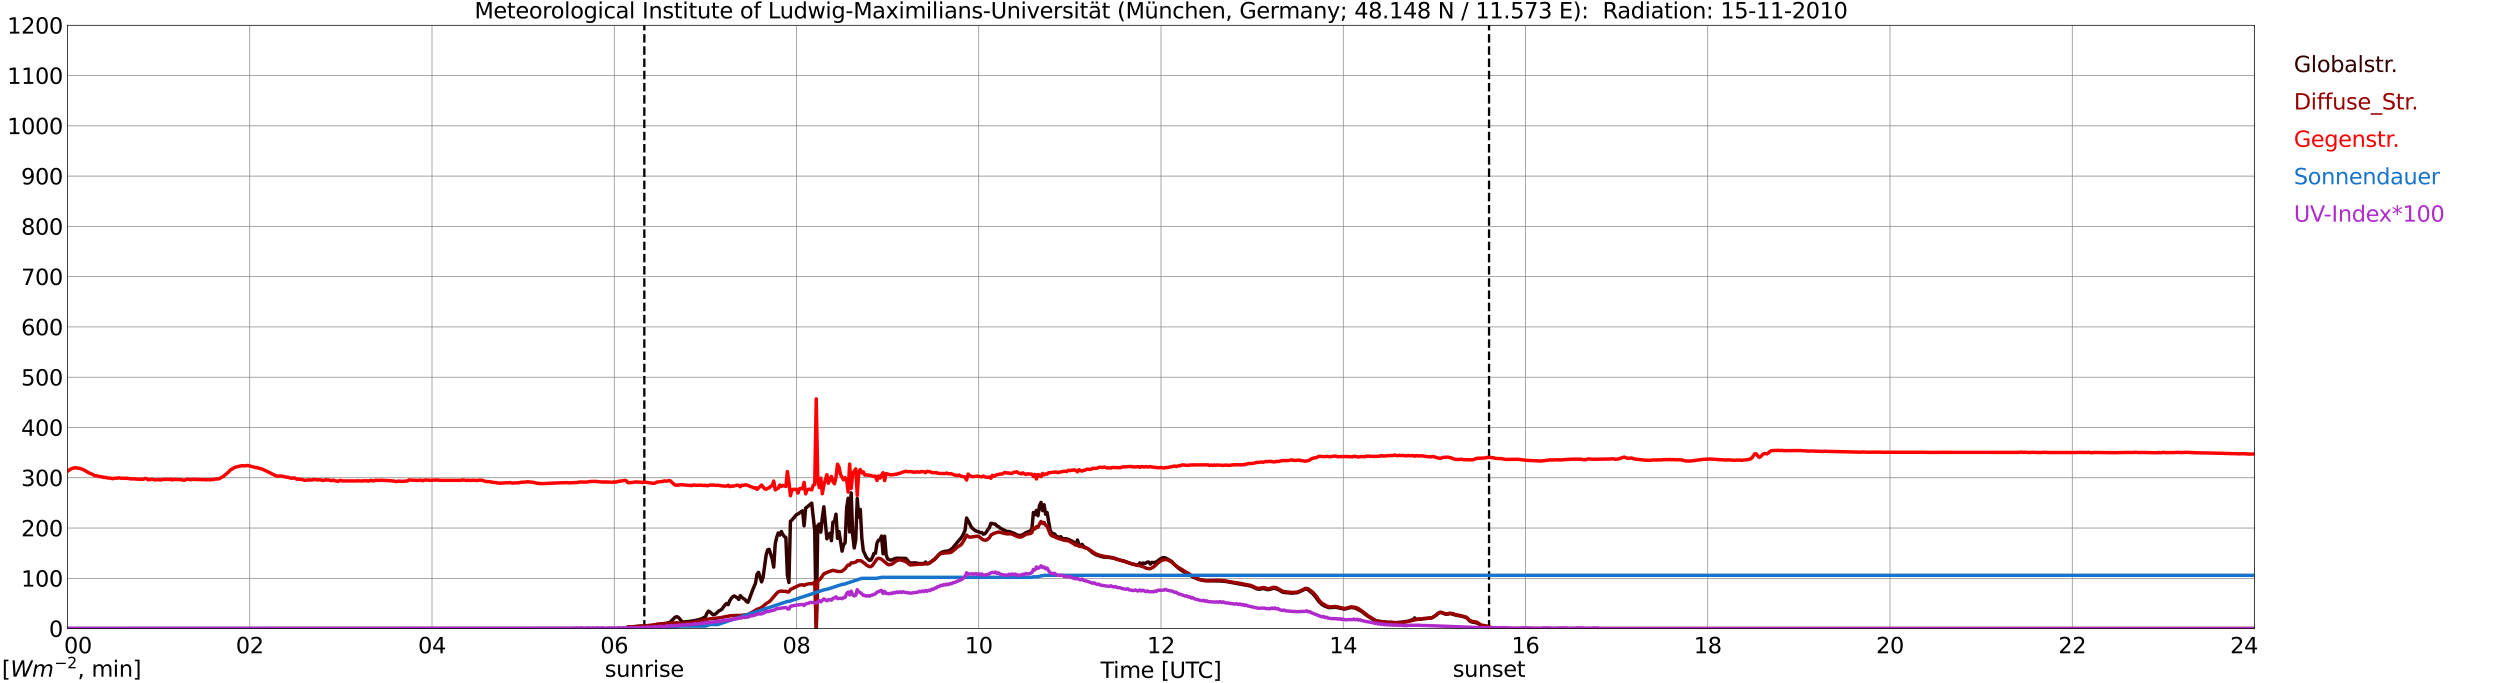 <?xml version="1.0" encoding="utf-8" standalone="no"?>
<!DOCTYPE svg PUBLIC "-//W3C//DTD SVG 1.1//EN"
  "http://www.w3.org/Graphics/SVG/1.1/DTD/svg11.dtd">
<svg xmlns:xlink="http://www.w3.org/1999/xlink" width="1085.4pt" height="296.64pt" viewBox="0 0 1085.4 296.64" xmlns="http://www.w3.org/2000/svg" version="1.1">
 <defs>
  <style type="text/css">*{stroke-linejoin: round; stroke-linecap: butt}</style>
 </defs>
 <g id="figure_1">
  <g id="patch_1">
   <path d="M 0 296.64 
L 1085.4 296.64 
L 1085.4 0 
L 0 0 
z
" style="fill: #ffffff"/>
  </g>
  <g id="axes_1">
   <g id="patch_2">
    <path d="M 29.306 272.909 
L 978.814 272.909 
L 978.814 10.976 
L 29.306 10.976 
z
" style="fill: #ffffff"/>
   </g>
   <g id="patch_3">
    <path d="M 978.814 272.909 
L 978.814 272.909 
L 978.814 10.976 
L 978.814 10.976 
z
" clip-path="url(#pceec9460bc)" style="fill: #d3d3d3; opacity: 0.25; stroke: #d3d3d3; stroke-linejoin: miter"/>
   </g>
   <g id="matplotlib.axis_1">
    <g id="xtick_1">
     <g id="line2d_1">
      <path d="M 29.306 272.909 
L 29.306 10.976 
" clip-path="url(#pceec9460bc)" style="fill: none; stroke: #808080; stroke-width: 0.3; stroke-linecap: square"/>
     </g>
     <g id="line2d_2"/>
     <g id="text_1">
      <!--    00 -->
      <g transform="translate(18.733 283.627) scale(0.095 -0.095)">
       <defs>
        <path id="DejaVuSans-20" transform="scale(0.016)"/>
        <path id="DejaVuSans-30" d="M 2034 4250 
Q 1547 4250 1301 3770 
Q 1056 3291 1056 2328 
Q 1056 1369 1301 889 
Q 1547 409 2034 409 
Q 2525 409 2770 889 
Q 3016 1369 3016 2328 
Q 3016 3291 2770 3770 
Q 2525 4250 2034 4250 
z
M 2034 4750 
Q 2819 4750 3233 4129 
Q 3647 3509 3647 2328 
Q 3647 1150 3233 529 
Q 2819 -91 2034 -91 
Q 1250 -91 836 529 
Q 422 1150 422 2328 
Q 422 3509 836 4129 
Q 1250 4750 2034 4750 
z
" transform="scale(0.016)"/>
       </defs>
       <use xlink:href="#DejaVuSans-20"/>
       <use xlink:href="#DejaVuSans-20" transform="translate(31.787 0)"/>
       <use xlink:href="#DejaVuSans-20" transform="translate(63.574 0)"/>
       <use xlink:href="#DejaVuSans-30" transform="translate(95.361 0)"/>
       <use xlink:href="#DejaVuSans-30" transform="translate(158.984 0)"/>
      </g>
     </g>
    </g>
    <g id="xtick_2">
     <g id="line2d_3">
      <path d="M 108.431 272.909 
L 108.431 10.976 
" clip-path="url(#pceec9460bc)" style="fill: none; stroke: #808080; stroke-width: 0.3; stroke-linecap: square"/>
     </g>
     <g id="line2d_4"/>
     <g id="text_2">
      <!-- 02 -->
      <g transform="translate(102.387 283.627) scale(0.095 -0.095)">
       <defs>
        <path id="DejaVuSans-32" d="M 1228 531 
L 3431 531 
L 3431 0 
L 469 0 
L 469 531 
Q 828 903 1448 1529 
Q 2069 2156 2228 2338 
Q 2531 2678 2651 2914 
Q 2772 3150 2772 3378 
Q 2772 3750 2511 3984 
Q 2250 4219 1831 4219 
Q 1534 4219 1204 4116 
Q 875 4013 500 3803 
L 500 4441 
Q 881 4594 1212 4672 
Q 1544 4750 1819 4750 
Q 2544 4750 2975 4387 
Q 3406 4025 3406 3419 
Q 3406 3131 3298 2873 
Q 3191 2616 2906 2266 
Q 2828 2175 2409 1742 
Q 1991 1309 1228 531 
z
" transform="scale(0.016)"/>
       </defs>
       <use xlink:href="#DejaVuSans-30"/>
       <use xlink:href="#DejaVuSans-32" transform="translate(63.623 0)"/>
      </g>
     </g>
    </g>
    <g id="xtick_3">
     <g id="line2d_5">
      <path d="M 187.557 272.909 
L 187.557 10.976 
" clip-path="url(#pceec9460bc)" style="fill: none; stroke: #808080; stroke-width: 0.3; stroke-linecap: square"/>
     </g>
     <g id="line2d_6"/>
     <g id="text_3">
      <!-- 04 -->
      <g transform="translate(181.513 283.627) scale(0.095 -0.095)">
       <defs>
        <path id="DejaVuSans-34" d="M 2419 4116 
L 825 1625 
L 2419 1625 
L 2419 4116 
z
M 2253 4666 
L 3047 4666 
L 3047 1625 
L 3713 1625 
L 3713 1100 
L 3047 1100 
L 3047 0 
L 2419 0 
L 2419 1100 
L 313 1100 
L 313 1709 
L 2253 4666 
z
" transform="scale(0.016)"/>
       </defs>
       <use xlink:href="#DejaVuSans-30"/>
       <use xlink:href="#DejaVuSans-34" transform="translate(63.623 0)"/>
      </g>
     </g>
    </g>
    <g id="xtick_4">
     <g id="line2d_7">
      <path d="M 266.683 272.909 
L 266.683 10.976 
" clip-path="url(#pceec9460bc)" style="fill: none; stroke: #808080; stroke-width: 0.3; stroke-linecap: square"/>
     </g>
     <g id="line2d_8"/>
     <g id="text_4">
      <!-- 06 -->
      <g transform="translate(260.638 283.627) scale(0.095 -0.095)">
       <defs>
        <path id="DejaVuSans-36" d="M 2113 2584 
Q 1688 2584 1439 2293 
Q 1191 2003 1191 1497 
Q 1191 994 1439 701 
Q 1688 409 2113 409 
Q 2538 409 2786 701 
Q 3034 994 3034 1497 
Q 3034 2003 2786 2293 
Q 2538 2584 2113 2584 
z
M 3366 4563 
L 3366 3988 
Q 3128 4100 2886 4159 
Q 2644 4219 2406 4219 
Q 1781 4219 1451 3797 
Q 1122 3375 1075 2522 
Q 1259 2794 1537 2939 
Q 1816 3084 2150 3084 
Q 2853 3084 3261 2657 
Q 3669 2231 3669 1497 
Q 3669 778 3244 343 
Q 2819 -91 2113 -91 
Q 1303 -91 875 529 
Q 447 1150 447 2328 
Q 447 3434 972 4092 
Q 1497 4750 2381 4750 
Q 2619 4750 2861 4703 
Q 3103 4656 3366 4563 
z
" transform="scale(0.016)"/>
       </defs>
       <use xlink:href="#DejaVuSans-30"/>
       <use xlink:href="#DejaVuSans-36" transform="translate(63.623 0)"/>
      </g>
     </g>
    </g>
    <g id="xtick_5">
     <g id="line2d_9">
      <path d="M 345.808 272.909 
L 345.808 10.976 
" clip-path="url(#pceec9460bc)" style="fill: none; stroke: #808080; stroke-width: 0.3; stroke-linecap: square"/>
     </g>
     <g id="line2d_10"/>
     <g id="text_5">
      <!-- 08 -->
      <g transform="translate(339.764 283.627) scale(0.095 -0.095)">
       <defs>
        <path id="DejaVuSans-38" d="M 2034 2216 
Q 1584 2216 1326 1975 
Q 1069 1734 1069 1313 
Q 1069 891 1326 650 
Q 1584 409 2034 409 
Q 2484 409 2743 651 
Q 3003 894 3003 1313 
Q 3003 1734 2745 1975 
Q 2488 2216 2034 2216 
z
M 1403 2484 
Q 997 2584 770 2862 
Q 544 3141 544 3541 
Q 544 4100 942 4425 
Q 1341 4750 2034 4750 
Q 2731 4750 3128 4425 
Q 3525 4100 3525 3541 
Q 3525 3141 3298 2862 
Q 3072 2584 2669 2484 
Q 3125 2378 3379 2068 
Q 3634 1759 3634 1313 
Q 3634 634 3220 271 
Q 2806 -91 2034 -91 
Q 1263 -91 848 271 
Q 434 634 434 1313 
Q 434 1759 690 2068 
Q 947 2378 1403 2484 
z
M 1172 3481 
Q 1172 3119 1398 2916 
Q 1625 2713 2034 2713 
Q 2441 2713 2670 2916 
Q 2900 3119 2900 3481 
Q 2900 3844 2670 4047 
Q 2441 4250 2034 4250 
Q 1625 4250 1398 4047 
Q 1172 3844 1172 3481 
z
" transform="scale(0.016)"/>
       </defs>
       <use xlink:href="#DejaVuSans-30"/>
       <use xlink:href="#DejaVuSans-38" transform="translate(63.623 0)"/>
      </g>
     </g>
    </g>
    <g id="xtick_6">
     <g id="line2d_11">
      <path d="M 424.934 272.909 
L 424.934 10.976 
" clip-path="url(#pceec9460bc)" style="fill: none; stroke: #808080; stroke-width: 0.3; stroke-linecap: square"/>
     </g>
     <g id="line2d_12"/>
     <g id="text_6">
      <!-- 10 -->
      <g transform="translate(418.89 283.627) scale(0.095 -0.095)">
       <defs>
        <path id="DejaVuSans-31" d="M 794 531 
L 1825 531 
L 1825 4091 
L 703 3866 
L 703 4441 
L 1819 4666 
L 2450 4666 
L 2450 531 
L 3481 531 
L 3481 0 
L 794 0 
L 794 531 
z
" transform="scale(0.016)"/>
       </defs>
       <use xlink:href="#DejaVuSans-31"/>
       <use xlink:href="#DejaVuSans-30" transform="translate(63.623 0)"/>
      </g>
     </g>
    </g>
    <g id="xtick_7">
     <g id="line2d_13">
      <path d="M 504.06 272.909 
L 504.06 10.976 
" clip-path="url(#pceec9460bc)" style="fill: none; stroke: #808080; stroke-width: 0.3; stroke-linecap: square"/>
     </g>
     <g id="line2d_14"/>
     <g id="text_7">
      <!-- 12 -->
      <g transform="translate(498.015 283.627) scale(0.095 -0.095)">
       <use xlink:href="#DejaVuSans-31"/>
       <use xlink:href="#DejaVuSans-32" transform="translate(63.623 0)"/>
      </g>
     </g>
    </g>
    <g id="xtick_8">
     <g id="line2d_15">
      <path d="M 583.185 272.909 
L 583.185 10.976 
" clip-path="url(#pceec9460bc)" style="fill: none; stroke: #808080; stroke-width: 0.3; stroke-linecap: square"/>
     </g>
     <g id="line2d_16"/>
     <g id="text_8">
      <!-- 14 -->
      <g transform="translate(577.141 283.627) scale(0.095 -0.095)">
       <use xlink:href="#DejaVuSans-31"/>
       <use xlink:href="#DejaVuSans-34" transform="translate(63.623 0)"/>
      </g>
     </g>
    </g>
    <g id="xtick_9">
     <g id="line2d_17">
      <path d="M 662.311 272.909 
L 662.311 10.976 
" clip-path="url(#pceec9460bc)" style="fill: none; stroke: #808080; stroke-width: 0.3; stroke-linecap: square"/>
     </g>
     <g id="line2d_18"/>
     <g id="text_9">
      <!-- 16 -->
      <g transform="translate(656.267 283.627) scale(0.095 -0.095)">
       <use xlink:href="#DejaVuSans-31"/>
       <use xlink:href="#DejaVuSans-36" transform="translate(63.623 0)"/>
      </g>
     </g>
    </g>
    <g id="xtick_10">
     <g id="line2d_19">
      <path d="M 741.437 272.909 
L 741.437 10.976 
" clip-path="url(#pceec9460bc)" style="fill: none; stroke: #808080; stroke-width: 0.3; stroke-linecap: square"/>
     </g>
     <g id="line2d_20"/>
     <g id="text_10">
      <!-- 18 -->
      <g transform="translate(735.392 283.627) scale(0.095 -0.095)">
       <use xlink:href="#DejaVuSans-31"/>
       <use xlink:href="#DejaVuSans-38" transform="translate(63.623 0)"/>
      </g>
     </g>
    </g>
    <g id="xtick_11">
     <g id="line2d_21">
      <path d="M 820.562 272.909 
L 820.562 10.976 
" clip-path="url(#pceec9460bc)" style="fill: none; stroke: #808080; stroke-width: 0.3; stroke-linecap: square"/>
     </g>
     <g id="line2d_22"/>
     <g id="text_11">
      <!-- 20 -->
      <g transform="translate(814.518 283.627) scale(0.095 -0.095)">
       <use xlink:href="#DejaVuSans-32"/>
       <use xlink:href="#DejaVuSans-30" transform="translate(63.623 0)"/>
      </g>
     </g>
    </g>
    <g id="xtick_12">
     <g id="line2d_23">
      <path d="M 899.688 272.909 
L 899.688 10.976 
" clip-path="url(#pceec9460bc)" style="fill: none; stroke: #808080; stroke-width: 0.3; stroke-linecap: square"/>
     </g>
     <g id="line2d_24"/>
     <g id="text_12">
      <!-- 22 -->
      <g transform="translate(893.644 283.627) scale(0.095 -0.095)">
       <use xlink:href="#DejaVuSans-32"/>
       <use xlink:href="#DejaVuSans-32" transform="translate(63.623 0)"/>
      </g>
     </g>
    </g>
    <g id="xtick_13">
     <g id="line2d_25">
      <path d="M 978.814 272.909 
L 978.814 10.976 
" clip-path="url(#pceec9460bc)" style="fill: none; stroke: #808080; stroke-width: 0.3; stroke-linecap: square"/>
     </g>
     <g id="line2d_26"/>
     <g id="text_13">
      <!-- 24    -->
      <g transform="translate(968.241 283.627) scale(0.095 -0.095)">
       <use xlink:href="#DejaVuSans-32"/>
       <use xlink:href="#DejaVuSans-34" transform="translate(63.623 0)"/>
       <use xlink:href="#DejaVuSans-20" transform="translate(127.246 0)"/>
       <use xlink:href="#DejaVuSans-20" transform="translate(159.033 0)"/>
       <use xlink:href="#DejaVuSans-20" transform="translate(190.82 0)"/>
      </g>
     </g>
    </g>
    <g id="text_14">
     <!-- Time [UTC] -->
     <g transform="translate(477.806 294.322) scale(0.095 -0.095)">
      <defs>
       <path id="DejaVuSans-54" d="M -19 4666 
L 3928 4666 
L 3928 4134 
L 2272 4134 
L 2272 0 
L 1638 0 
L 1638 4134 
L -19 4134 
L -19 4666 
z
" transform="scale(0.016)"/>
       <path id="DejaVuSans-69" d="M 603 3500 
L 1178 3500 
L 1178 0 
L 603 0 
L 603 3500 
z
M 603 4863 
L 1178 4863 
L 1178 4134 
L 603 4134 
L 603 4863 
z
" transform="scale(0.016)"/>
       <path id="DejaVuSans-6d" d="M 3328 2828 
Q 3544 3216 3844 3400 
Q 4144 3584 4550 3584 
Q 5097 3584 5394 3201 
Q 5691 2819 5691 2113 
L 5691 0 
L 5113 0 
L 5113 2094 
Q 5113 2597 4934 2840 
Q 4756 3084 4391 3084 
Q 3944 3084 3684 2787 
Q 3425 2491 3425 1978 
L 3425 0 
L 2847 0 
L 2847 2094 
Q 2847 2600 2669 2842 
Q 2491 3084 2119 3084 
Q 1678 3084 1418 2786 
Q 1159 2488 1159 1978 
L 1159 0 
L 581 0 
L 581 3500 
L 1159 3500 
L 1159 2956 
Q 1356 3278 1631 3431 
Q 1906 3584 2284 3584 
Q 2666 3584 2933 3390 
Q 3200 3197 3328 2828 
z
" transform="scale(0.016)"/>
       <path id="DejaVuSans-65" d="M 3597 1894 
L 3597 1613 
L 953 1613 
Q 991 1019 1311 708 
Q 1631 397 2203 397 
Q 2534 397 2845 478 
Q 3156 559 3463 722 
L 3463 178 
Q 3153 47 2828 -22 
Q 2503 -91 2169 -91 
Q 1331 -91 842 396 
Q 353 884 353 1716 
Q 353 2575 817 3079 
Q 1281 3584 2069 3584 
Q 2775 3584 3186 3129 
Q 3597 2675 3597 1894 
z
M 3022 2063 
Q 3016 2534 2758 2815 
Q 2500 3097 2075 3097 
Q 1594 3097 1305 2825 
Q 1016 2553 972 2059 
L 3022 2063 
z
" transform="scale(0.016)"/>
       <path id="DejaVuSans-5b" d="M 550 4863 
L 1875 4863 
L 1875 4416 
L 1125 4416 
L 1125 -397 
L 1875 -397 
L 1875 -844 
L 550 -844 
L 550 4863 
z
" transform="scale(0.016)"/>
       <path id="DejaVuSans-55" d="M 556 4666 
L 1191 4666 
L 1191 1831 
Q 1191 1081 1462 751 
Q 1734 422 2344 422 
Q 2950 422 3222 751 
Q 3494 1081 3494 1831 
L 3494 4666 
L 4128 4666 
L 4128 1753 
Q 4128 841 3676 375 
Q 3225 -91 2344 -91 
Q 1459 -91 1007 375 
Q 556 841 556 1753 
L 556 4666 
z
" transform="scale(0.016)"/>
       <path id="DejaVuSans-43" d="M 4122 4306 
L 4122 3641 
Q 3803 3938 3442 4084 
Q 3081 4231 2675 4231 
Q 1875 4231 1450 3742 
Q 1025 3253 1025 2328 
Q 1025 1406 1450 917 
Q 1875 428 2675 428 
Q 3081 428 3442 575 
Q 3803 722 4122 1019 
L 4122 359 
Q 3791 134 3420 21 
Q 3050 -91 2638 -91 
Q 1578 -91 968 557 
Q 359 1206 359 2328 
Q 359 3453 968 4101 
Q 1578 4750 2638 4750 
Q 3056 4750 3426 4639 
Q 3797 4528 4122 4306 
z
" transform="scale(0.016)"/>
       <path id="DejaVuSans-5d" d="M 1947 4863 
L 1947 -844 
L 622 -844 
L 622 -397 
L 1369 -397 
L 1369 4416 
L 622 4416 
L 622 4863 
L 1947 4863 
z
" transform="scale(0.016)"/>
      </defs>
      <use xlink:href="#DejaVuSans-54"/>
      <use xlink:href="#DejaVuSans-69" transform="translate(57.959 0)"/>
      <use xlink:href="#DejaVuSans-6d" transform="translate(85.742 0)"/>
      <use xlink:href="#DejaVuSans-65" transform="translate(183.154 0)"/>
      <use xlink:href="#DejaVuSans-20" transform="translate(244.678 0)"/>
      <use xlink:href="#DejaVuSans-5b" transform="translate(276.465 0)"/>
      <use xlink:href="#DejaVuSans-55" transform="translate(315.479 0)"/>
      <use xlink:href="#DejaVuSans-54" transform="translate(388.672 0)"/>
      <use xlink:href="#DejaVuSans-43" transform="translate(443.881 0)"/>
      <use xlink:href="#DejaVuSans-5d" transform="translate(513.705 0)"/>
     </g>
    </g>
   </g>
   <g id="matplotlib.axis_2">
    <g id="ytick_1">
     <g id="line2d_27">
      <path d="M 29.306 272.909 
L 978.814 272.909 
" clip-path="url(#pceec9460bc)" style="fill: none; stroke: #808080; stroke-width: 0.3; stroke-linecap: square"/>
     </g>
     <g id="line2d_28"/>
     <g id="text_15">
      <!-- 0 -->
      <g transform="translate(21.261 276.518) scale(0.095 -0.095)">
       <use xlink:href="#DejaVuSans-30"/>
      </g>
     </g>
    </g>
    <g id="ytick_2">
     <g id="line2d_29">
      <path d="M 29.306 251.081 
L 978.814 251.081 
" clip-path="url(#pceec9460bc)" style="fill: none; stroke: #808080; stroke-width: 0.3; stroke-linecap: square"/>
     </g>
     <g id="line2d_30"/>
     <g id="text_16">
      <!-- 100 -->
      <g transform="translate(9.173 254.69) scale(0.095 -0.095)">
       <use xlink:href="#DejaVuSans-31"/>
       <use xlink:href="#DejaVuSans-30" transform="translate(63.623 0)"/>
       <use xlink:href="#DejaVuSans-30" transform="translate(127.246 0)"/>
      </g>
     </g>
    </g>
    <g id="ytick_3">
     <g id="line2d_31">
      <path d="M 29.306 229.253 
L 978.814 229.253 
" clip-path="url(#pceec9460bc)" style="fill: none; stroke: #808080; stroke-width: 0.3; stroke-linecap: square"/>
     </g>
     <g id="line2d_32"/>
     <g id="text_17">
      <!-- 200 -->
      <g transform="translate(9.173 232.863) scale(0.095 -0.095)">
       <use xlink:href="#DejaVuSans-32"/>
       <use xlink:href="#DejaVuSans-30" transform="translate(63.623 0)"/>
       <use xlink:href="#DejaVuSans-30" transform="translate(127.246 0)"/>
      </g>
     </g>
    </g>
    <g id="ytick_4">
     <g id="line2d_33">
      <path d="M 29.306 207.426 
L 978.814 207.426 
" clip-path="url(#pceec9460bc)" style="fill: none; stroke: #808080; stroke-width: 0.3; stroke-linecap: square"/>
     </g>
     <g id="line2d_34"/>
     <g id="text_18">
      <!-- 300 -->
      <g transform="translate(9.173 211.035) scale(0.095 -0.095)">
       <defs>
        <path id="DejaVuSans-33" d="M 2597 2516 
Q 3050 2419 3304 2112 
Q 3559 1806 3559 1356 
Q 3559 666 3084 287 
Q 2609 -91 1734 -91 
Q 1441 -91 1130 -33 
Q 819 25 488 141 
L 488 750 
Q 750 597 1062 519 
Q 1375 441 1716 441 
Q 2309 441 2620 675 
Q 2931 909 2931 1356 
Q 2931 1769 2642 2001 
Q 2353 2234 1838 2234 
L 1294 2234 
L 1294 2753 
L 1863 2753 
Q 2328 2753 2575 2939 
Q 2822 3125 2822 3475 
Q 2822 3834 2567 4026 
Q 2313 4219 1838 4219 
Q 1578 4219 1281 4162 
Q 984 4106 628 3988 
L 628 4550 
Q 988 4650 1302 4700 
Q 1616 4750 1894 4750 
Q 2613 4750 3031 4423 
Q 3450 4097 3450 3541 
Q 3450 3153 3228 2886 
Q 3006 2619 2597 2516 
z
" transform="scale(0.016)"/>
       </defs>
       <use xlink:href="#DejaVuSans-33"/>
       <use xlink:href="#DejaVuSans-30" transform="translate(63.623 0)"/>
       <use xlink:href="#DejaVuSans-30" transform="translate(127.246 0)"/>
      </g>
     </g>
    </g>
    <g id="ytick_5">
     <g id="line2d_35">
      <path d="M 29.306 185.598 
L 978.814 185.598 
" clip-path="url(#pceec9460bc)" style="fill: none; stroke: #808080; stroke-width: 0.3; stroke-linecap: square"/>
     </g>
     <g id="line2d_36"/>
     <g id="text_19">
      <!-- 400 -->
      <g transform="translate(9.173 189.207) scale(0.095 -0.095)">
       <use xlink:href="#DejaVuSans-34"/>
       <use xlink:href="#DejaVuSans-30" transform="translate(63.623 0)"/>
       <use xlink:href="#DejaVuSans-30" transform="translate(127.246 0)"/>
      </g>
     </g>
    </g>
    <g id="ytick_6">
     <g id="line2d_37">
      <path d="M 29.306 163.77 
L 978.814 163.77 
" clip-path="url(#pceec9460bc)" style="fill: none; stroke: #808080; stroke-width: 0.3; stroke-linecap: square"/>
     </g>
     <g id="line2d_38"/>
     <g id="text_20">
      <!-- 500 -->
      <g transform="translate(9.173 167.379) scale(0.095 -0.095)">
       <defs>
        <path id="DejaVuSans-35" d="M 691 4666 
L 3169 4666 
L 3169 4134 
L 1269 4134 
L 1269 2991 
Q 1406 3038 1543 3061 
Q 1681 3084 1819 3084 
Q 2600 3084 3056 2656 
Q 3513 2228 3513 1497 
Q 3513 744 3044 326 
Q 2575 -91 1722 -91 
Q 1428 -91 1123 -41 
Q 819 9 494 109 
L 494 744 
Q 775 591 1075 516 
Q 1375 441 1709 441 
Q 2250 441 2565 725 
Q 2881 1009 2881 1497 
Q 2881 1984 2565 2268 
Q 2250 2553 1709 2553 
Q 1456 2553 1204 2497 
Q 953 2441 691 2322 
L 691 4666 
z
" transform="scale(0.016)"/>
       </defs>
       <use xlink:href="#DejaVuSans-35"/>
       <use xlink:href="#DejaVuSans-30" transform="translate(63.623 0)"/>
       <use xlink:href="#DejaVuSans-30" transform="translate(127.246 0)"/>
      </g>
     </g>
    </g>
    <g id="ytick_7">
     <g id="line2d_39">
      <path d="M 29.306 141.942 
L 978.814 141.942 
" clip-path="url(#pceec9460bc)" style="fill: none; stroke: #808080; stroke-width: 0.3; stroke-linecap: square"/>
     </g>
     <g id="line2d_40"/>
     <g id="text_21">
      <!-- 600 -->
      <g transform="translate(9.173 145.551) scale(0.095 -0.095)">
       <use xlink:href="#DejaVuSans-36"/>
       <use xlink:href="#DejaVuSans-30" transform="translate(63.623 0)"/>
       <use xlink:href="#DejaVuSans-30" transform="translate(127.246 0)"/>
      </g>
     </g>
    </g>
    <g id="ytick_8">
     <g id="line2d_41">
      <path d="M 29.306 120.114 
L 978.814 120.114 
" clip-path="url(#pceec9460bc)" style="fill: none; stroke: #808080; stroke-width: 0.3; stroke-linecap: square"/>
     </g>
     <g id="line2d_42"/>
     <g id="text_22">
      <!-- 700 -->
      <g transform="translate(9.173 123.724) scale(0.095 -0.095)">
       <defs>
        <path id="DejaVuSans-37" d="M 525 4666 
L 3525 4666 
L 3525 4397 
L 1831 0 
L 1172 0 
L 2766 4134 
L 525 4134 
L 525 4666 
z
" transform="scale(0.016)"/>
       </defs>
       <use xlink:href="#DejaVuSans-37"/>
       <use xlink:href="#DejaVuSans-30" transform="translate(63.623 0)"/>
       <use xlink:href="#DejaVuSans-30" transform="translate(127.246 0)"/>
      </g>
     </g>
    </g>
    <g id="ytick_9">
     <g id="line2d_43">
      <path d="M 29.306 98.287 
L 978.814 98.287 
" clip-path="url(#pceec9460bc)" style="fill: none; stroke: #808080; stroke-width: 0.3; stroke-linecap: square"/>
     </g>
     <g id="line2d_44"/>
     <g id="text_23">
      <!-- 800 -->
      <g transform="translate(9.173 101.896) scale(0.095 -0.095)">
       <use xlink:href="#DejaVuSans-38"/>
       <use xlink:href="#DejaVuSans-30" transform="translate(63.623 0)"/>
       <use xlink:href="#DejaVuSans-30" transform="translate(127.246 0)"/>
      </g>
     </g>
    </g>
    <g id="ytick_10">
     <g id="line2d_45">
      <path d="M 29.306 76.459 
L 978.814 76.459 
" clip-path="url(#pceec9460bc)" style="fill: none; stroke: #808080; stroke-width: 0.3; stroke-linecap: square"/>
     </g>
     <g id="line2d_46"/>
     <g id="text_24">
      <!-- 900 -->
      <g transform="translate(9.173 80.068) scale(0.095 -0.095)">
       <defs>
        <path id="DejaVuSans-39" d="M 703 97 
L 703 672 
Q 941 559 1184 500 
Q 1428 441 1663 441 
Q 2288 441 2617 861 
Q 2947 1281 2994 2138 
Q 2813 1869 2534 1725 
Q 2256 1581 1919 1581 
Q 1219 1581 811 2004 
Q 403 2428 403 3163 
Q 403 3881 828 4315 
Q 1253 4750 1959 4750 
Q 2769 4750 3195 4129 
Q 3622 3509 3622 2328 
Q 3622 1225 3098 567 
Q 2575 -91 1691 -91 
Q 1453 -91 1209 -44 
Q 966 3 703 97 
z
M 1959 2075 
Q 2384 2075 2632 2365 
Q 2881 2656 2881 3163 
Q 2881 3666 2632 3958 
Q 2384 4250 1959 4250 
Q 1534 4250 1286 3958 
Q 1038 3666 1038 3163 
Q 1038 2656 1286 2365 
Q 1534 2075 1959 2075 
z
" transform="scale(0.016)"/>
       </defs>
       <use xlink:href="#DejaVuSans-39"/>
       <use xlink:href="#DejaVuSans-30" transform="translate(63.623 0)"/>
       <use xlink:href="#DejaVuSans-30" transform="translate(127.246 0)"/>
      </g>
     </g>
    </g>
    <g id="ytick_11">
     <g id="line2d_47">
      <path d="M 29.306 54.631 
L 978.814 54.631 
" clip-path="url(#pceec9460bc)" style="fill: none; stroke: #808080; stroke-width: 0.3; stroke-linecap: square"/>
     </g>
     <g id="line2d_48"/>
     <g id="text_25">
      <!-- 1000 -->
      <g transform="translate(3.128 58.24) scale(0.095 -0.095)">
       <use xlink:href="#DejaVuSans-31"/>
       <use xlink:href="#DejaVuSans-30" transform="translate(63.623 0)"/>
       <use xlink:href="#DejaVuSans-30" transform="translate(127.246 0)"/>
       <use xlink:href="#DejaVuSans-30" transform="translate(190.869 0)"/>
      </g>
     </g>
    </g>
    <g id="ytick_12">
     <g id="line2d_49">
      <path d="M 29.306 32.803 
L 978.814 32.803 
" clip-path="url(#pceec9460bc)" style="fill: none; stroke: #808080; stroke-width: 0.3; stroke-linecap: square"/>
     </g>
     <g id="line2d_50"/>
     <g id="text_26">
      <!-- 1100 -->
      <g transform="translate(3.128 36.413) scale(0.095 -0.095)">
       <use xlink:href="#DejaVuSans-31"/>
       <use xlink:href="#DejaVuSans-31" transform="translate(63.623 0)"/>
       <use xlink:href="#DejaVuSans-30" transform="translate(127.246 0)"/>
       <use xlink:href="#DejaVuSans-30" transform="translate(190.869 0)"/>
      </g>
     </g>
    </g>
    <g id="ytick_13">
     <g id="line2d_51">
      <path d="M 29.306 10.976 
L 978.814 10.976 
" clip-path="url(#pceec9460bc)" style="fill: none; stroke: #808080; stroke-width: 0.3; stroke-linecap: square"/>
     </g>
     <g id="line2d_52"/>
     <g id="text_27">
      <!-- 1200 -->
      <g transform="translate(3.128 14.585) scale(0.095 -0.095)">
       <use xlink:href="#DejaVuSans-31"/>
       <use xlink:href="#DejaVuSans-32" transform="translate(63.623 0)"/>
       <use xlink:href="#DejaVuSans-30" transform="translate(127.246 0)"/>
       <use xlink:href="#DejaVuSans-30" transform="translate(190.869 0)"/>
      </g>
     </g>
    </g>
   </g>
   <g id="line2d_53">
    <path d="M 279.739 272.909 
L 279.739 10.976 
" clip-path="url(#pceec9460bc)" style="fill: none; stroke-dasharray: 3.7,1.6; stroke-dashoffset: 0; stroke: #000000"/>
   </g>
   <g id="line2d_54">
    <path d="M 646.486 272.909 
L 646.486 10.976 
" clip-path="url(#pceec9460bc)" style="fill: none; stroke-dasharray: 3.7,1.6; stroke-dashoffset: 0; stroke: #000000"/>
   </g>
   <g id="line2d_55">
    <path d="M 29.306 272.909 
L 271.958 272.909 
L 272.617 272.204 
L 274.595 272.123 
L 283.167 271.507 
L 285.805 271.099 
L 288.442 270.689 
L 289.102 270.647 
L 289.761 270.444 
L 290.42 270.361 
L 291.08 269.993 
L 293.058 268.028 
L 293.717 267.74 
L 294.377 267.904 
L 295.036 268.6 
L 295.696 269.46 
L 296.355 270.034 
L 297.674 269.951 
L 299.652 269.748 
L 301.63 269.421 
L 303.608 268.969 
L 304.267 268.805 
L 306.246 267.823 
L 306.905 266.308 
L 307.564 265.324 
L 308.224 265.651 
L 309.543 266.921 
L 310.202 266.799 
L 310.861 266.389 
L 312.18 265.16 
L 312.839 264.915 
L 313.499 264.383 
L 314.818 262.541 
L 315.477 262.008 
L 316.136 262.541 
L 316.796 260.86 
L 317.455 259.836 
L 318.114 259.101 
L 318.774 258.732 
L 320.093 259.55 
L 320.752 260.247 
L 321.411 258.607 
L 322.071 259.345 
L 323.39 260.247 
L 324.049 261.107 
L 324.708 261.475 
L 325.368 259.961 
L 326.686 256.357 
L 328.005 253.203 
L 328.665 249.313 
L 329.324 248.492 
L 330.643 252.629 
L 331.302 250.664 
L 332.621 240.957 
L 333.28 238.705 
L 333.94 238.5 
L 335.258 242.677 
L 335.918 246.2 
L 336.577 236.044 
L 337.236 233.217 
L 337.896 231.416 
L 338.555 232.316 
L 339.215 230.759 
L 339.874 232.03 
L 340.533 232.931 
L 341.193 233.381 
L 341.852 249.68 
L 342.512 252.875 
L 343.171 226.337 
L 343.83 225.765 
L 345.808 223.43 
L 346.468 223.144 
L 347.787 222.201 
L 348.446 221.793 
L 349.105 228.304 
L 349.765 220.644 
L 352.402 218.433 
L 353.721 230.31 
L 354.38 272.909 
L 355.04 228.23 
L 355.699 227.492 
L 356.359 231.015 
L 357.018 224.667 
L 357.677 220.04 
L 358.996 233.922 
L 359.655 232.488 
L 360.315 231.506 
L 360.974 234.741 
L 361.634 226.673 
L 362.293 226.468 
L 362.952 223.233 
L 363.612 233.717 
L 364.271 230.768 
L 365.59 239.288 
L 366.249 236.502 
L 366.909 235.723 
L 367.568 220.612 
L 368.227 216.312 
L 368.887 230.973 
L 369.546 213.978 
L 370.206 232.283 
L 370.865 237.895 
L 371.524 234.372 
L 372.184 216.436 
L 372.843 224.584 
L 373.502 221.186 
L 374.162 233.553 
L 374.821 239.205 
L 375.481 240.475 
L 376.14 242.031 
L 377.459 243.341 
L 378.118 243.136 
L 378.777 241.99 
L 379.437 240.27 
L 380.096 240.187 
L 380.756 235.765 
L 381.415 234.577 
L 382.074 234.372 
L 382.734 232.735 
L 383.393 240.433 
L 384.053 232.776 
L 384.712 240.844 
L 385.371 242.686 
L 386.69 243.219 
L 387.349 243.055 
L 388.668 242.439 
L 389.328 242.317 
L 389.987 242.4 
L 390.646 242.359 
L 391.965 242.439 
L 393.284 242.439 
L 393.943 243.136 
L 394.603 244.037 
L 395.262 244.487 
L 396.581 244.406 
L 397.24 244.365 
L 399.218 244.692 
L 401.196 244.651 
L 401.856 243.996 
L 402.515 244.692 
L 403.175 244.611 
L 404.493 243.668 
L 405.812 242.728 
L 407.79 240.556 
L 408.45 240.023 
L 409.109 239.654 
L 409.768 239.451 
L 411.746 239.163 
L 412.406 238.877 
L 413.065 238.427 
L 413.725 237.812 
L 415.703 235.354 
L 417.022 233.839 
L 417.681 232.94 
L 418.34 231.75 
L 419 230.155 
L 419.659 224.912 
L 420.978 227.287 
L 421.637 228.762 
L 422.297 229.5 
L 423.615 230.524 
L 424.934 230.89 
L 425.593 231.259 
L 426.253 231.178 
L 426.912 231.916 
L 427.572 231.75 
L 428.231 231.015 
L 428.89 229.908 
L 429.55 229.09 
L 430.209 227.206 
L 431.528 227.492 
L 432.187 227.575 
L 432.847 228.352 
L 433.506 228.64 
L 434.165 229.253 
L 436.803 230.604 
L 437.462 230.81 
L 438.122 230.768 
L 439.44 231.22 
L 440.759 231.792 
L 441.419 232.244 
L 442.737 232.488 
L 443.397 232.407 
L 444.056 232.161 
L 445.375 231.259 
L 447.353 230.482 
L 448.012 229.5 
L 448.672 222.495 
L 449.331 223.438 
L 449.991 221.596 
L 450.65 223.888 
L 451.309 219.546 
L 451.969 218.115 
L 452.628 221.677 
L 453.287 219.138 
L 453.947 223.275 
L 454.606 222.537 
L 455.925 230.196 
L 456.584 231.384 
L 457.903 231.875 
L 458.563 232.735 
L 459.222 233.104 
L 459.881 233.184 
L 460.541 233.021 
L 461.2 233.717 
L 461.859 234.003 
L 462.519 233.839 
L 463.838 234.167 
L 465.156 234.782 
L 466.475 235.52 
L 467.134 236.214 
L 467.794 234.455 
L 468.453 236.625 
L 469.113 236.91 
L 469.772 236.339 
L 470.431 237.24 
L 471.75 237.976 
L 472.409 238.264 
L 474.388 240.023 
L 475.706 240.802 
L 478.344 241.704 
L 479.663 241.948 
L 481.641 242.031 
L 483.619 242.359 
L 484.278 242.522 
L 484.938 242.808 
L 488.235 243.668 
L 491.532 244.856 
L 494.169 245.511 
L 494.828 244.406 
L 495.488 244.856 
L 496.147 244.448 
L 496.807 244.611 
L 497.466 244.448 
L 498.125 244.037 
L 498.785 244.037 
L 499.444 244.897 
L 500.103 244.159 
L 500.763 244.284 
L 501.422 244.159 
L 502.082 243.915 
L 504.06 242.481 
L 504.719 242.195 
L 505.379 242.071 
L 506.038 242.276 
L 507.357 242.972 
L 508.675 243.751 
L 509.994 245.266 
L 510.654 245.757 
L 511.972 246.945 
L 513.95 248.254 
L 516.588 249.688 
L 518.566 250.795 
L 520.544 251.572 
L 522.522 252.024 
L 523.841 252.146 
L 527.797 252.188 
L 528.457 252.268 
L 529.116 252.188 
L 532.413 252.474 
L 542.963 254.438 
L 544.282 255.012 
L 545.601 255.667 
L 546.919 255.831 
L 548.238 255.503 
L 548.898 255.586 
L 550.216 255.994 
L 550.876 255.994 
L 552.854 255.423 
L 553.513 255.464 
L 554.832 255.914 
L 556.81 257.06 
L 557.47 257.223 
L 559.448 257.387 
L 560.107 257.511 
L 561.426 257.511 
L 562.085 257.387 
L 562.745 257.387 
L 563.404 257.265 
L 566.701 255.75 
L 567.36 255.831 
L 568.02 256.119 
L 569.998 257.797 
L 571.317 259.354 
L 572.635 261.196 
L 573.954 262.466 
L 575.273 263.202 
L 576.592 263.695 
L 577.251 263.818 
L 579.889 263.654 
L 581.207 263.898 
L 583.185 264.35 
L 583.845 264.431 
L 586.482 263.735 
L 587.801 263.859 
L 588.46 264.023 
L 591.098 265.415 
L 593.736 267.463 
L 597.032 269.427 
L 597.692 269.674 
L 599.011 269.838 
L 602.967 270.329 
L 603.626 270.165 
L 605.604 270.412 
L 608.242 270.165 
L 611.539 269.674 
L 612.858 269.183 
L 613.517 269.058 
L 614.176 268.281 
L 614.836 268.936 
L 617.473 268.731 
L 618.133 268.526 
L 618.792 268.567 
L 621.429 268.24 
L 622.089 267.995 
L 623.408 267.135 
L 624.067 266.52 
L 624.726 266.07 
L 625.386 265.865 
L 626.045 266.029 
L 627.364 266.561 
L 628.023 266.642 
L 628.683 266.603 
L 629.342 266.356 
L 630.661 266.603 
L 631.98 267.052 
L 632.639 267.216 
L 633.958 267.38 
L 635.276 267.707 
L 636.595 268.118 
L 637.255 268.692 
L 637.914 269.427 
L 638.573 269.879 
L 639.233 270.082 
L 640.552 270.329 
L 641.211 270.492 
L 641.87 270.82 
L 643.189 271.763 
L 645.827 272.295 
L 647.805 272.909 
L 978.154 272.909 
L 978.154 272.909 
" clip-path="url(#pceec9460bc)" style="fill: none; stroke: #330000; stroke-width: 1.5; stroke-linecap: square"/>
   </g>
   <g id="line2d_56">
    <path d="M 29.306 272.909 
L 271.958 272.909 
L 272.617 272.243 
L 283.167 271.488 
L 285.145 271.025 
L 285.805 270.942 
L 286.464 270.984 
L 287.124 270.857 
L 289.102 270.774 
L 290.42 270.606 
L 291.739 270.564 
L 293.717 270.355 
L 296.355 270.689 
L 298.992 270.479 
L 300.311 270.311 
L 302.949 269.892 
L 307.564 268.759 
L 308.224 268.674 
L 310.202 268.506 
L 313.499 268.046 
L 315.477 267.626 
L 316.136 267.583 
L 316.796 267.332 
L 320.093 267.164 
L 320.752 267.29 
L 321.411 267.122 
L 322.071 267.164 
L 324.049 266.869 
L 324.708 266.786 
L 327.346 265.4 
L 328.665 264.518 
L 329.324 264.352 
L 330.643 263.763 
L 332.621 262.084 
L 333.94 261.244 
L 334.599 260.657 
L 337.236 257.551 
L 337.896 256.964 
L 338.555 256.713 
L 339.215 256.627 
L 340.533 256.754 
L 341.193 256.713 
L 341.852 257.047 
L 342.512 256.922 
L 343.171 255.955 
L 347.127 254.026 
L 348.446 253.858 
L 349.105 254.194 
L 349.765 253.772 
L 351.083 253.48 
L 351.743 253.395 
L 352.402 253.48 
L 353.062 253.227 
L 353.721 252.725 
L 354.38 272.909 
L 355.04 252.214 
L 355.699 251.753 
L 356.359 251.081 
L 357.677 249.149 
L 359.655 248.27 
L 361.634 247.597 
L 363.612 248.102 
L 364.93 248.102 
L 365.59 247.975 
L 366.909 246.925 
L 367.568 246.002 
L 368.227 245.288 
L 368.887 245.329 
L 369.546 244.365 
L 370.206 244.365 
L 371.524 244.07 
L 372.184 243.441 
L 372.843 243.483 
L 373.502 243.358 
L 374.162 243.651 
L 374.821 244.238 
L 375.481 244.616 
L 376.14 245.329 
L 377.459 246.002 
L 378.118 246.002 
L 378.777 245.456 
L 380.756 242.686 
L 381.415 242.391 
L 382.074 242.518 
L 382.734 242.813 
L 385.371 244.995 
L 386.031 245.205 
L 387.349 244.869 
L 389.328 243.4 
L 390.646 243.022 
L 392.624 243.568 
L 393.943 244.238 
L 394.603 244.91 
L 395.262 245.288 
L 397.899 245.037 
L 399.878 244.952 
L 401.856 244.784 
L 402.515 244.784 
L 403.175 244.659 
L 403.834 244.282 
L 405.153 243.315 
L 405.812 242.854 
L 407.131 241.385 
L 407.79 240.796 
L 408.45 240.377 
L 409.768 240.126 
L 411.087 240.041 
L 412.406 239.916 
L 413.065 239.704 
L 414.384 238.657 
L 415.703 237.48 
L 417.022 236.683 
L 417.681 235.97 
L 419 233.702 
L 419.659 232.318 
L 420.318 232.905 
L 420.978 233.241 
L 424.275 232.778 
L 424.934 232.905 
L 426.253 233.955 
L 426.912 234.374 
L 427.572 234.542 
L 428.231 234.501 
L 429.55 233.492 
L 430.209 232.318 
L 431.528 231.563 
L 433.506 230.973 
L 436.803 231.731 
L 437.462 231.814 
L 438.781 231.731 
L 439.44 231.899 
L 441.419 232.822 
L 442.078 233.073 
L 442.737 233.2 
L 443.397 233.156 
L 444.716 232.401 
L 445.375 232.023 
L 446.034 231.814 
L 447.353 231.646 
L 448.012 231.227 
L 448.672 229.17 
L 449.331 229.631 
L 449.991 228.666 
L 450.65 228.959 
L 451.309 227.448 
L 451.969 226.398 
L 452.628 227.28 
L 453.287 226.819 
L 453.947 228.035 
L 454.606 228.413 
L 455.925 231.814 
L 456.584 232.569 
L 457.903 233.032 
L 458.563 233.451 
L 459.881 233.914 
L 460.541 234.038 
L 461.2 234.333 
L 462.519 234.627 
L 463.838 234.793 
L 464.497 235.088 
L 467.134 236.725 
L 467.794 236.474 
L 468.453 237.188 
L 469.772 237.271 
L 470.431 237.607 
L 472.409 238.279 
L 475.706 240.462 
L 477.685 241.176 
L 479.663 241.595 
L 482.96 242.099 
L 484.938 242.813 
L 486.916 243.4 
L 487.575 243.483 
L 489.553 244.197 
L 490.872 244.659 
L 492.85 245.12 
L 494.169 245.373 
L 496.807 246.253 
L 497.466 246.633 
L 498.785 246.884 
L 499.444 246.884 
L 500.763 246.211 
L 503.4 243.86 
L 504.719 243.147 
L 506.038 242.937 
L 506.697 243.022 
L 508.016 243.609 
L 508.675 244.028 
L 510.654 245.707 
L 511.313 246.211 
L 513.291 247.344 
L 514.61 248.226 
L 515.929 248.898 
L 517.247 249.863 
L 519.885 251.249 
L 521.204 251.71 
L 523.182 252.046 
L 525.16 252.089 
L 527.797 251.963 
L 529.116 251.963 
L 530.435 251.963 
L 533.073 252.382 
L 534.391 252.635 
L 536.369 252.928 
L 539.007 253.347 
L 540.326 253.683 
L 542.304 254.019 
L 542.963 254.146 
L 544.282 254.691 
L 545.601 255.32 
L 546.26 255.447 
L 547.579 255.279 
L 548.238 255.069 
L 548.898 255.11 
L 550.216 255.53 
L 550.876 255.615 
L 552.854 254.984 
L 554.173 255.152 
L 555.491 255.909 
L 556.81 256.665 
L 557.47 256.874 
L 560.107 257.125 
L 561.426 257.21 
L 563.404 257.042 
L 564.723 256.497 
L 566.701 255.447 
L 567.36 255.488 
L 568.02 255.698 
L 569.998 257.167 
L 571.317 258.638 
L 572.635 260.526 
L 573.295 261.323 
L 573.954 261.912 
L 575.932 263.045 
L 577.251 263.505 
L 578.57 263.422 
L 579.889 263.296 
L 583.845 264.219 
L 585.164 263.883 
L 586.482 263.464 
L 588.46 263.673 
L 589.779 264.219 
L 592.417 266.109 
L 593.736 267.201 
L 597.032 269.298 
L 597.692 269.552 
L 599.67 269.844 
L 602.967 270.18 
L 606.264 270.307 
L 608.901 270.222 
L 610.879 269.929 
L 615.495 268.838 
L 618.133 268.585 
L 621.429 268.292 
L 622.089 268.039 
L 623.408 267.157 
L 624.726 266.024 
L 625.386 265.856 
L 626.045 265.941 
L 627.364 266.443 
L 628.023 266.529 
L 628.683 266.487 
L 629.342 266.234 
L 630.661 266.402 
L 631.98 266.906 
L 632.639 267.074 
L 633.298 267.074 
L 636.595 267.956 
L 637.255 268.502 
L 637.914 269.216 
L 638.573 269.593 
L 639.233 269.803 
L 640.552 269.971 
L 641.211 270.139 
L 641.87 270.516 
L 642.53 271.062 
L 643.189 271.398 
L 645.827 271.859 
L 647.145 272.363 
L 648.464 272.741 
L 650.442 272.909 
L 978.154 272.909 
L 978.154 272.909 
" clip-path="url(#pceec9460bc)" style="fill: none; stroke: #990000; stroke-width: 1.5; stroke-linecap: square"/>
   </g>
   <g id="line2d_57">
    <path d="M 29.306 204.638 
L 30.625 203.669 
L 31.943 203.169 
L 33.262 203.088 
L 33.921 203.326 
L 34.581 203.363 
L 35.9 203.739 
L 38.537 205.269 
L 39.856 205.81 
L 41.175 206.55 
L 41.834 206.548 
L 43.153 206.867 
L 44.472 207.083 
L 45.131 207.279 
L 45.79 207.233 
L 46.45 207.491 
L 47.768 207.576 
L 49.087 207.829 
L 49.747 207.609 
L 51.065 207.589 
L 51.725 207.463 
L 52.384 207.618 
L 53.703 207.618 
L 54.362 207.716 
L 55.022 207.6 
L 57 207.943 
L 57.659 207.869 
L 58.319 207.954 
L 58.978 207.917 
L 59.637 208.045 
L 62.275 208.087 
L 62.934 207.703 
L 63.594 207.805 
L 64.253 208.257 
L 64.912 208.303 
L 65.572 208.054 
L 66.231 208.052 
L 66.89 208.281 
L 67.55 208.371 
L 68.869 208.214 
L 69.528 208.417 
L 70.187 208.233 
L 72.166 208.089 
L 73.484 208.176 
L 74.144 207.993 
L 74.803 208.366 
L 75.462 208.144 
L 78.759 208.253 
L 79.419 208.454 
L 80.078 208.491 
L 81.397 208.026 
L 82.716 208.281 
L 83.375 208.115 
L 84.694 208.157 
L 87.991 208.248 
L 88.65 208.214 
L 89.309 208.334 
L 90.628 208.183 
L 91.288 208.36 
L 91.947 208.203 
L 92.606 208.181 
L 93.266 207.991 
L 94.584 207.96 
L 95.244 207.805 
L 96.563 207.024 
L 97.222 206.644 
L 99.2 204.942 
L 99.86 204.195 
L 101.838 202.927 
L 103.156 202.591 
L 105.135 202.176 
L 106.453 202.279 
L 107.113 202.108 
L 107.772 202.119 
L 109.091 202.516 
L 110.41 202.807 
L 111.069 203.073 
L 111.728 202.986 
L 112.388 203.285 
L 113.707 203.601 
L 117.663 205.474 
L 118.322 205.895 
L 120.3 206.736 
L 121.619 206.681 
L 122.938 206.795 
L 124.257 207.179 
L 124.916 207.155 
L 126.235 207.596 
L 126.894 207.622 
L 127.553 207.506 
L 128.213 207.622 
L 128.872 208.072 
L 129.532 207.976 
L 131.51 208.264 
L 132.169 208.55 
L 134.147 208.31 
L 135.466 208.406 
L 136.125 208.137 
L 138.104 208.371 
L 138.763 208.312 
L 139.422 208.366 
L 140.082 208.591 
L 140.741 208.554 
L 141.4 208.246 
L 142.06 208.395 
L 142.719 208.351 
L 143.379 208.576 
L 144.038 208.683 
L 144.697 208.445 
L 145.357 208.744 
L 146.016 208.82 
L 146.676 209.021 
L 147.335 208.663 
L 147.994 208.582 
L 148.654 208.794 
L 150.632 208.805 
L 154.588 208.801 
L 155.247 208.744 
L 156.566 208.829 
L 159.204 208.709 
L 159.863 208.925 
L 160.523 208.678 
L 161.182 208.565 
L 161.841 208.742 
L 162.501 208.748 
L 163.16 208.443 
L 164.479 208.628 
L 165.138 208.491 
L 169.754 208.733 
L 171.073 208.86 
L 171.732 209.052 
L 172.391 209.043 
L 173.051 208.84 
L 173.71 208.953 
L 174.37 208.914 
L 175.029 209.028 
L 175.688 208.871 
L 176.348 208.901 
L 177.007 208.713 
L 177.666 208.338 
L 178.326 208.438 
L 181.623 208.582 
L 182.282 208.417 
L 183.601 208.72 
L 184.26 208.43 
L 185.579 208.388 
L 186.238 208.547 
L 187.557 208.55 
L 188.217 208.423 
L 190.195 208.397 
L 190.854 208.552 
L 200.085 208.556 
L 200.745 208.342 
L 202.723 208.606 
L 203.382 208.491 
L 204.042 208.611 
L 205.36 208.51 
L 207.339 208.628 
L 207.998 208.432 
L 209.317 208.497 
L 210.635 208.982 
L 211.954 209.13 
L 212.614 209.076 
L 213.273 209.292 
L 214.592 209.473 
L 215.251 209.514 
L 215.91 209.689 
L 216.57 209.665 
L 217.229 209.848 
L 217.889 209.689 
L 218.548 209.722 
L 219.207 209.613 
L 220.526 209.613 
L 221.186 209.514 
L 222.504 209.755 
L 223.164 209.652 
L 225.142 209.621 
L 226.461 209.34 
L 227.12 209.379 
L 229.098 209.156 
L 231.736 209.429 
L 233.054 209.809 
L 235.033 209.975 
L 242.945 209.63 
L 246.242 209.53 
L 246.901 209.643 
L 248.88 209.549 
L 250.858 209.475 
L 251.517 209.274 
L 254.814 209.298 
L 256.133 209.056 
L 257.451 209.032 
L 258.111 208.98 
L 261.408 209.274 
L 263.386 209.248 
L 266.023 209.39 
L 266.683 209.183 
L 267.342 209.301 
L 268.661 208.956 
L 269.98 208.805 
L 271.298 208.561 
L 271.958 208.753 
L 272.617 209.586 
L 273.277 209.499 
L 273.936 209.538 
L 275.914 209.237 
L 278.552 209.383 
L 279.211 209.475 
L 279.87 209.314 
L 283.827 209.872 
L 284.486 209.68 
L 285.145 209.294 
L 287.783 209.015 
L 288.442 208.757 
L 289.102 208.892 
L 289.761 208.838 
L 290.42 208.63 
L 291.08 208.783 
L 291.739 209.475 
L 293.058 210.58 
L 293.717 210.693 
L 295.696 210.429 
L 298.992 210.713 
L 299.652 210.713 
L 300.311 210.859 
L 300.971 210.545 
L 302.289 210.706 
L 304.267 210.643 
L 305.586 210.783 
L 306.246 210.658 
L 306.905 210.918 
L 307.564 210.807 
L 308.224 210.582 
L 310.202 210.623 
L 310.861 210.737 
L 311.521 210.647 
L 312.839 210.861 
L 314.818 211.075 
L 315.477 211.007 
L 316.136 210.68 
L 316.796 211.272 
L 317.455 211.04 
L 318.114 211.097 
L 320.093 210.641 
L 320.752 210.767 
L 321.411 211.328 
L 322.071 210.621 
L 322.73 210.739 
L 323.39 210.551 
L 324.049 210.495 
L 326.027 211.324 
L 326.686 211.501 
L 327.346 211.913 
L 328.005 211.719 
L 328.665 212.463 
L 330.643 210.582 
L 331.961 212.232 
L 332.621 212.415 
L 333.28 211.977 
L 333.94 211.839 
L 334.599 211.066 
L 335.258 210.881 
L 335.918 208.853 
L 336.577 212.677 
L 337.896 211.944 
L 338.555 210.56 
L 339.215 211.234 
L 339.874 210.711 
L 341.193 211.224 
L 341.852 204.721 
L 342.512 209.156 
L 343.171 215.231 
L 343.83 212.594 
L 344.49 212.433 
L 345.808 212.468 
L 346.468 214.063 
L 347.127 212.173 
L 347.787 212.036 
L 348.446 212.199 
L 349.105 209.434 
L 349.765 214.421 
L 350.424 212.802 
L 351.083 212.407 
L 351.743 212.442 
L 352.402 212.699 
L 353.062 210.669 
L 353.721 210.335 
L 354.38 173.178 
L 355.04 208.061 
L 355.699 211.684 
L 356.359 207.598 
L 357.018 214.356 
L 357.677 210.632 
L 358.996 206.083 
L 359.655 209.809 
L 360.315 207.873 
L 360.974 206.865 
L 361.634 209.154 
L 362.293 210.038 
L 362.952 207.192 
L 363.612 201.534 
L 364.271 202.781 
L 364.93 206.044 
L 366.249 208.336 
L 366.909 207.386 
L 367.568 208.264 
L 368.227 213.636 
L 368.887 201.477 
L 369.546 212.066 
L 370.206 205.572 
L 371.524 203.555 
L 372.184 215.039 
L 372.843 204.802 
L 373.502 203.857 
L 374.162 205.334 
L 374.821 204.883 
L 375.481 206.269 
L 376.14 206.116 
L 376.799 206.352 
L 377.459 206.323 
L 378.118 206.439 
L 378.777 206.744 
L 379.437 206.851 
L 380.096 206.705 
L 380.756 208.613 
L 381.415 206.648 
L 382.074 207.55 
L 382.734 206.249 
L 383.393 205.232 
L 384.053 208.668 
L 384.712 205.609 
L 386.031 206.013 
L 386.69 206.197 
L 387.349 206.074 
L 388.009 206.074 
L 388.668 205.88 
L 389.328 205.919 
L 389.987 205.529 
L 390.646 205.581 
L 391.306 205.188 
L 393.284 204.566 
L 393.943 204.778 
L 395.921 204.782 
L 396.581 205.014 
L 398.559 204.85 
L 399.218 205.024 
L 399.878 204.741 
L 401.196 204.832 
L 401.856 205.236 
L 402.515 204.627 
L 403.834 204.83 
L 404.493 205.188 
L 406.471 205.197 
L 407.131 205.441 
L 408.45 205.599 
L 410.428 205.585 
L 411.087 205.387 
L 411.746 205.677 
L 413.065 205.675 
L 414.384 206.24 
L 415.703 206.496 
L 416.362 206.238 
L 417.022 206.616 
L 417.681 206.865 
L 418.34 206.932 
L 419 207.133 
L 419.659 208.412 
L 420.318 205.834 
L 420.978 206.552 
L 422.297 206.956 
L 423.615 206.806 
L 424.275 206.707 
L 426.253 207.039 
L 426.912 206.664 
L 427.572 207.002 
L 428.231 207.201 
L 428.89 207.24 
L 429.55 207.118 
L 430.209 207.648 
L 430.869 206.371 
L 431.528 206.786 
L 432.847 206.068 
L 433.506 206.009 
L 434.165 205.778 
L 434.825 205.845 
L 435.484 205.616 
L 436.144 205.11 
L 437.462 205.393 
L 438.122 205.345 
L 438.781 205.59 
L 439.44 205.441 
L 440.1 205.059 
L 440.759 205.009 
L 441.419 204.837 
L 442.078 205.337 
L 442.737 205.45 
L 443.397 205.745 
L 444.056 205.297 
L 445.375 206.018 
L 446.034 205.719 
L 448.012 205.88 
L 448.672 206.871 
L 449.331 205.987 
L 449.991 207.958 
L 450.65 206.011 
L 451.309 206.312 
L 451.969 206.952 
L 452.628 205.555 
L 453.287 206.199 
L 453.947 205.74 
L 454.606 205.858 
L 455.266 205.223 
L 455.925 205.223 
L 456.584 205.094 
L 458.563 204.918 
L 459.222 205.206 
L 461.859 204.603 
L 463.178 204.686 
L 463.838 204.164 
L 464.497 204.328 
L 465.156 204.167 
L 466.475 204.023 
L 467.134 204.291 
L 467.794 204.852 
L 468.453 203.94 
L 469.113 204.319 
L 469.772 204.544 
L 470.431 204.188 
L 471.091 204.138 
L 471.75 203.748 
L 472.409 203.68 
L 473.069 203.861 
L 473.728 203.689 
L 474.388 203.392 
L 475.047 203.278 
L 475.706 203.368 
L 476.366 203.219 
L 477.025 202.912 
L 477.685 202.853 
L 478.344 202.992 
L 479.663 202.77 
L 480.322 203.119 
L 482.3 203.187 
L 482.96 202.944 
L 486.256 203.067 
L 487.575 202.663 
L 488.894 202.709 
L 490.213 202.532 
L 491.532 202.58 
L 492.191 202.752 
L 494.169 202.593 
L 494.828 202.892 
L 495.488 202.549 
L 496.807 202.772 
L 497.466 202.543 
L 498.125 202.746 
L 498.785 202.724 
L 499.444 202.549 
L 500.103 202.791 
L 500.763 202.767 
L 501.422 202.968 
L 502.082 202.931 
L 502.741 203.11 
L 504.06 202.981 
L 505.379 203.215 
L 506.038 202.962 
L 506.697 203.029 
L 509.994 202.316 
L 510.654 202.567 
L 511.313 202.318 
L 512.632 202.141 
L 513.291 201.818 
L 515.929 202.082 
L 516.588 201.875 
L 524.501 201.807 
L 525.16 202.117 
L 525.819 201.87 
L 526.479 202.089 
L 527.138 201.846 
L 527.797 202.047 
L 528.457 201.877 
L 531.094 202.062 
L 532.413 201.897 
L 533.073 202.049 
L 534.391 201.995 
L 535.051 201.798 
L 535.71 201.879 
L 536.369 201.755 
L 539.007 201.851 
L 539.666 201.661 
L 540.326 201.805 
L 540.985 201.501 
L 541.644 201.401 
L 542.304 201.187 
L 542.963 201.29 
L 544.282 201.152 
L 545.601 200.72 
L 546.26 200.794 
L 547.579 200.55 
L 548.238 200.716 
L 549.557 200.366 
L 550.216 200.436 
L 550.876 200.31 
L 552.195 200.358 
L 552.854 200.532 
L 553.513 200.545 
L 554.173 200.268 
L 554.832 200.39 
L 555.491 200.279 
L 556.81 199.943 
L 558.129 199.974 
L 559.448 199.945 
L 560.766 199.661 
L 561.426 199.843 
L 562.745 199.895 
L 564.063 199.718 
L 564.723 200.004 
L 565.382 200 
L 566.701 200.238 
L 568.02 199.967 
L 568.679 199.72 
L 569.338 199.192 
L 570.657 198.784 
L 571.317 198.751 
L 572.635 198.118 
L 573.954 198.181 
L 574.613 198.273 
L 575.932 198.168 
L 576.592 198.164 
L 577.251 198.312 
L 579.889 197.987 
L 580.548 198.247 
L 581.207 198.293 
L 581.867 198.195 
L 582.526 198.271 
L 583.845 198.192 
L 585.164 198.229 
L 587.142 198.365 
L 587.801 198.064 
L 589.12 198.258 
L 589.779 198.422 
L 591.098 198.188 
L 592.417 198.326 
L 593.076 198.092 
L 594.395 198.02 
L 595.054 198.157 
L 595.714 198.085 
L 596.373 198.197 
L 599.011 198.044 
L 599.67 197.81 
L 600.989 198.029 
L 602.307 197.841 
L 604.945 197.762 
L 605.604 197.507 
L 606.264 197.802 
L 606.923 197.839 
L 607.582 197.69 
L 608.242 197.804 
L 608.901 197.712 
L 610.22 197.92 
L 611.539 197.756 
L 612.198 197.889 
L 613.517 197.791 
L 614.176 198.075 
L 614.836 197.808 
L 616.154 197.987 
L 616.814 197.861 
L 620.77 198.371 
L 622.089 198.214 
L 622.748 198.33 
L 624.067 198.797 
L 625.386 198.972 
L 626.705 198.566 
L 628.683 198.456 
L 629.342 198.675 
L 630.001 198.738 
L 630.661 199.114 
L 631.98 199.445 
L 633.298 199.458 
L 634.617 199.384 
L 635.276 199.554 
L 639.233 199.635 
L 639.892 199.491 
L 641.211 198.976 
L 644.508 198.852 
L 645.827 198.574 
L 647.145 198.627 
L 648.464 198.764 
L 649.123 198.987 
L 650.442 199.087 
L 651.761 199.094 
L 653.739 199.469 
L 659.014 199.386 
L 660.992 199.65 
L 662.97 199.884 
L 666.927 200.052 
L 668.905 200.153 
L 672.202 199.781 
L 672.861 199.624 
L 673.521 199.733 
L 674.839 199.674 
L 676.158 199.609 
L 677.477 199.681 
L 681.433 199.415 
L 683.411 199.327 
L 686.708 199.386 
L 687.368 199.568 
L 688.686 199.528 
L 689.346 199.273 
L 690.005 199.244 
L 691.324 199.391 
L 697.918 199.303 
L 700.555 199.192 
L 701.215 199.426 
L 702.533 199.295 
L 705.171 198.432 
L 706.49 198.965 
L 708.468 198.852 
L 709.127 199.131 
L 710.446 199.386 
L 711.765 199.485 
L 714.402 199.843 
L 715.062 199.773 
L 715.721 199.882 
L 717.04 199.786 
L 717.699 199.681 
L 719.018 199.714 
L 720.337 199.655 
L 720.996 199.681 
L 722.315 199.574 
L 723.633 199.52 
L 724.293 199.576 
L 724.952 199.465 
L 725.612 199.626 
L 726.271 199.526 
L 728.249 199.64 
L 728.909 199.552 
L 729.568 199.694 
L 730.227 199.653 
L 730.887 199.934 
L 732.205 200.172 
L 732.865 200.124 
L 733.524 200.201 
L 739.459 199.441 
L 741.437 199.365 
L 742.096 199.258 
L 749.349 199.731 
L 750.009 199.644 
L 753.306 199.834 
L 753.965 199.69 
L 754.624 199.812 
L 755.284 199.692 
L 755.943 199.856 
L 757.262 199.707 
L 758.581 199.598 
L 759.899 199.295 
L 760.559 198.86 
L 761.878 197.003 
L 762.537 197.073 
L 763.196 198 
L 763.856 198.579 
L 764.515 198.162 
L 765.174 197.424 
L 765.834 196.902 
L 766.493 196.911 
L 767.153 197.075 
L 767.812 196.601 
L 768.471 195.979 
L 769.131 195.641 
L 772.428 195.521 
L 773.087 195.636 
L 773.746 195.536 
L 774.406 195.652 
L 781.659 195.63 
L 784.296 195.759 
L 784.956 195.868 
L 786.934 195.778 
L 787.593 195.874 
L 788.912 195.898 
L 790.89 195.972 
L 791.55 195.994 
L 792.209 195.885 
L 793.528 195.975 
L 800.781 196.13 
L 808.034 196.324 
L 808.694 196.232 
L 811.331 196.344 
L 812.65 196.311 
L 814.628 196.302 
L 815.947 196.291 
L 817.265 196.357 
L 835.069 196.368 
L 836.388 196.4 
L 840.344 196.413 
L 842.322 196.394 
L 876.61 196.407 
L 877.269 196.276 
L 878.588 196.409 
L 879.247 196.328 
L 880.566 196.455 
L 881.225 196.475 
L 882.544 196.354 
L 883.863 196.44 
L 885.841 196.472 
L 887.819 196.374 
L 889.797 196.492 
L 892.435 196.47 
L 895.732 196.464 
L 897.71 196.472 
L 901.666 196.453 
L 902.985 196.407 
L 906.282 196.461 
L 906.941 196.346 
L 907.601 196.551 
L 909.579 196.444 
L 918.81 196.553 
L 920.129 196.485 
L 924.745 196.427 
L 925.404 196.472 
L 927.382 196.372 
L 928.701 196.494 
L 930.02 196.446 
L 931.998 196.49 
L 936.613 196.581 
L 937.273 196.442 
L 937.932 196.542 
L 938.592 196.525 
L 939.251 196.365 
L 940.57 196.564 
L 941.229 196.461 
L 941.888 196.551 
L 942.548 196.457 
L 943.207 196.516 
L 945.185 196.403 
L 947.163 196.501 
L 949.142 196.365 
L 951.12 196.475 
L 953.098 196.568 
L 956.395 196.64 
L 959.032 196.667 
L 961.01 196.73 
L 964.967 196.8 
L 966.285 196.9 
L 966.945 196.852 
L 968.264 196.946 
L 970.901 196.95 
L 971.561 197.068 
L 973.539 196.974 
L 976.836 197.151 
L 978.154 197.112 
L 978.154 197.112 
" clip-path="url(#pceec9460bc)" style="fill: none; stroke: #ff0000; stroke-width: 1.5; stroke-linecap: square"/>
   </g>
   <g id="line2d_58">
    <path d="M 29.306 272.909 
L 291.739 272.909 
L 295.036 271.817 
L 306.246 271.817 
L 308.224 271.163 
L 311.521 271.163 
L 341.852 261.122 
L 342.512 261.122 
L 357.677 256.101 
L 359.655 255.665 
L 365.59 253.7 
L 366.249 253.7 
L 374.162 251.081 
L 380.756 251.081 
L 381.415 250.863 
L 382.074 250.863 
L 382.734 250.644 
L 448.012 250.644 
L 448.672 250.426 
L 450.65 250.426 
L 451.969 249.99 
L 452.628 249.99 
L 453.287 249.771 
L 978.154 249.771 
L 978.154 249.771 
" clip-path="url(#pceec9460bc)" style="fill: none; stroke: #1773cc; stroke-width: 1.5; stroke-linecap: square"/>
   </g>
   <g id="line2d_59">
    <path d="M 29.306 272.909 
L 248.88 272.8 
L 249.539 272.778 
L 250.198 272.581 
L 250.858 272.8 
L 251.517 272.8 
L 252.176 272.56 
L 252.836 272.8 
L 253.495 272.734 
L 254.814 272.8 
L 255.473 272.603 
L 256.133 272.8 
L 256.792 272.778 
L 257.451 272.581 
L 258.111 272.8 
L 258.77 272.756 
L 259.43 272.56 
L 260.089 272.8 
L 260.748 272.778 
L 261.408 272.56 
L 262.067 272.778 
L 264.045 272.778 
L 264.705 272.581 
L 265.364 272.778 
L 266.023 272.756 
L 266.683 272.538 
L 267.342 272.778 
L 268.002 272.734 
L 268.661 272.516 
L 269.32 272.734 
L 269.98 272.734 
L 270.639 272.494 
L 271.298 272.712 
L 271.958 272.581 
L 272.617 272.691 
L 273.277 272.669 
L 273.936 272.429 
L 274.595 272.647 
L 275.255 272.603 
L 275.914 272.363 
L 276.573 272.581 
L 278.552 272.516 
L 279.211 272.276 
L 279.87 272.472 
L 280.53 272.385 
L 281.189 272.167 
L 281.849 272.363 
L 283.827 272.254 
L 284.486 272.014 
L 285.145 272.188 
L 285.805 272.123 
L 286.464 271.861 
L 287.124 272.058 
L 289.102 271.927 
L 289.761 271.643 
L 290.42 271.839 
L 291.08 271.774 
L 291.739 271.534 
L 292.399 271.73 
L 293.058 271.468 
L 293.717 271.643 
L 294.377 271.555 
L 295.036 271.294 
L 295.696 271.49 
L 296.355 271.25 
L 297.014 271.403 
L 297.674 271.294 
L 298.333 271.032 
L 298.992 271.228 
L 299.652 271.097 
L 300.311 271.119 
L 300.971 271.01 
L 301.63 270.748 
L 302.289 270.922 
L 304.267 270.704 
L 304.927 270.42 
L 305.586 270.573 
L 306.246 270.464 
L 306.905 270.159 
L 307.564 270.333 
L 309.543 270.115 
L 310.202 269.831 
L 310.861 269.962 
L 311.521 269.831 
L 312.18 269.547 
L 312.839 269.722 
L 313.499 269.635 
L 314.158 269.285 
L 314.818 269.416 
L 315.477 269.154 
L 316.136 269.264 
L 316.796 269.089 
L 317.455 268.762 
L 318.114 268.914 
L 318.774 268.805 
L 319.433 268.456 
L 320.093 268.631 
L 320.752 268.303 
L 321.411 268.369 
L 322.071 268.259 
L 322.73 267.932 
L 323.39 268.107 
L 324.049 267.932 
L 324.708 267.888 
L 325.368 267.692 
L 326.027 267.299 
L 326.686 267.365 
L 328.665 266.753 
L 329.324 266.404 
L 329.983 266.601 
L 330.643 266.513 
L 331.961 265.968 
L 332.621 265.466 
L 333.28 265.553 
L 335.918 264.898 
L 336.577 264.658 
L 337.236 264.156 
L 337.896 264.221 
L 339.215 264.003 
L 341.193 263.741 
L 341.852 264.309 
L 342.512 264.44 
L 343.171 263.239 
L 345.149 262.824 
L 348.446 262.41 
L 349.105 262.89 
L 349.765 262.17 
L 351.083 261.886 
L 351.743 261.515 
L 352.402 261.602 
L 353.062 261.558 
L 353.721 261.842 
L 354.38 261.798 
L 355.699 260.729 
L 356.359 261.318 
L 357.677 260.03 
L 358.996 260.838 
L 359.655 260.423 
L 360.315 260.336 
L 360.974 260.598 
L 361.634 259.747 
L 362.293 259.659 
L 362.952 259.114 
L 363.612 259.899 
L 364.93 259.725 
L 365.59 259.921 
L 366.249 259.485 
L 366.909 259.397 
L 367.568 257.76 
L 368.227 257.04 
L 368.887 258.306 
L 369.546 256.669 
L 370.206 258.262 
L 370.865 258.743 
L 371.524 258.415 
L 372.184 256.014 
L 372.843 256.996 
L 373.502 257.28 
L 374.162 257.804 
L 374.821 258.502 
L 375.481 258.481 
L 376.14 258.808 
L 376.799 258.546 
L 377.459 258.852 
L 378.118 258.437 
L 378.777 258.372 
L 379.437 258.044 
L 380.096 257.848 
L 380.756 257.084 
L 382.734 256.32 
L 383.393 257.651 
L 384.053 256.778 
L 384.712 257.608 
L 386.031 257.804 
L 386.69 257.52 
L 387.349 257.695 
L 388.009 257.236 
L 388.668 257.411 
L 389.328 256.996 
L 389.987 257.28 
L 390.646 256.931 
L 391.306 257.236 
L 391.965 256.887 
L 392.624 257.127 
L 395.262 257.52 
L 398.559 257.084 
L 399.218 256.713 
L 399.878 256.931 
L 400.537 256.56 
L 401.196 256.822 
L 401.856 256.342 
L 402.515 256.713 
L 403.175 256.276 
L 403.834 256.385 
L 404.493 255.818 
L 405.153 255.883 
L 405.812 255.337 
L 406.471 255.294 
L 407.131 254.661 
L 407.79 254.661 
L 408.45 254.115 
L 409.109 254.224 
L 409.768 253.81 
L 410.428 253.984 
L 411.087 253.613 
L 411.746 253.81 
L 412.406 253.373 
L 413.065 253.482 
L 413.725 252.98 
L 414.384 252.936 
L 415.703 252.325 
L 416.362 252.107 
L 417.681 251.474 
L 419 250.383 
L 419.659 248.68 
L 420.318 249.248 
L 422.297 249.138 
L 422.956 249.313 
L 423.615 249.029 
L 424.275 249.378 
L 424.934 249.117 
L 425.593 249.509 
L 426.253 249.182 
L 426.912 249.64 
L 427.572 249.728 
L 429.55 249.16 
L 430.209 248.68 
L 430.869 248.484 
L 431.528 248.658 
L 432.187 248.374 
L 432.847 248.898 
L 433.506 248.702 
L 434.165 249.248 
L 436.144 249.662 
L 437.462 249.706 
L 438.122 249.313 
L 438.781 249.553 
L 439.44 249.182 
L 440.1 249.553 
L 440.759 249.248 
L 441.419 249.575 
L 442.078 249.728 
L 443.397 249.684 
L 444.056 249.269 
L 444.716 249.422 
L 445.375 248.986 
L 446.034 249.182 
L 446.694 249.117 
L 447.353 248.92 
L 448.012 248.593 
L 448.672 247.218 
L 449.331 247.479 
L 449.991 246.148 
L 450.65 246.803 
L 451.309 246.388 
L 451.969 245.646 
L 452.628 246.344 
L 453.287 246.17 
L 453.947 246.956 
L 454.606 246.606 
L 455.266 247.763 
L 455.925 248.658 
L 456.584 249.007 
L 457.903 248.92 
L 458.563 249.553 
L 459.222 249.771 
L 461.2 249.771 
L 461.859 250.23 
L 463.838 250.448 
L 464.497 250.208 
L 465.156 250.71 
L 467.134 251.321 
L 467.794 251.059 
L 468.453 251.518 
L 469.113 251.758 
L 469.772 251.387 
L 470.431 251.932 
L 471.091 252.172 
L 471.75 252.26 
L 474.388 253.22 
L 475.047 253.046 
L 475.706 253.482 
L 476.366 253.722 
L 477.025 253.591 
L 477.685 254.006 
L 480.322 254.421 
L 481.641 254.573 
L 482.3 254.312 
L 482.96 254.661 
L 483.619 254.879 
L 484.278 254.639 
L 484.938 255.076 
L 486.256 255.163 
L 486.916 255.468 
L 488.894 255.818 
L 489.553 255.599 
L 490.213 256.08 
L 491.532 256.32 
L 492.191 256.407 
L 492.85 256.123 
L 493.51 256.429 
L 494.169 256.603 
L 494.828 256.145 
L 495.488 256.56 
L 496.147 256.232 
L 497.466 256.865 
L 498.125 256.538 
L 498.785 256.931 
L 500.103 256.865 
L 500.763 256.975 
L 501.422 256.603 
L 502.082 256.734 
L 502.741 256.232 
L 504.06 256.298 
L 505.379 256.189 
L 506.038 255.861 
L 506.697 256.254 
L 509.335 256.756 
L 509.994 257.236 
L 510.654 257.106 
L 511.313 257.651 
L 511.972 257.913 
L 512.632 258.044 
L 513.95 258.59 
L 514.61 258.808 
L 515.269 258.699 
L 515.929 259.201 
L 516.588 259.092 
L 517.247 259.638 
L 517.907 259.507 
L 518.566 259.965 
L 519.885 260.336 
L 521.204 260.685 
L 521.863 260.816 
L 522.522 260.62 
L 523.182 261.056 
L 523.841 260.816 
L 524.501 261.209 
L 527.138 261.362 
L 527.797 261.406 
L 528.457 261.296 
L 529.116 261.471 
L 529.776 261.187 
L 530.435 261.558 
L 531.094 261.296 
L 531.754 261.668 
L 532.413 261.777 
L 533.073 261.755 
L 533.732 261.929 
L 535.051 262.126 
L 536.369 262.279 
L 537.029 262.104 
L 537.688 262.453 
L 538.348 262.213 
L 539.007 262.628 
L 539.666 262.431 
L 540.326 262.868 
L 540.985 262.65 
L 541.644 263.043 
L 546.26 264.069 
L 548.898 264.003 
L 550.216 264.287 
L 550.876 264.2 
L 551.535 264.33 
L 552.195 263.981 
L 552.854 264.243 
L 553.513 263.938 
L 554.173 264.352 
L 554.832 264.2 
L 555.491 264.702 
L 556.81 265.051 
L 557.47 264.854 
L 558.129 265.182 
L 561.426 265.487 
L 562.085 265.444 
L 562.745 265.575 
L 566.701 265.422 
L 567.36 265.204 
L 568.02 265.64 
L 568.679 265.553 
L 569.338 266.011 
L 573.954 267.845 
L 574.613 267.67 
L 575.273 268.107 
L 575.932 267.954 
L 576.592 268.347 
L 577.251 268.478 
L 578.57 268.587 
L 580.548 268.631 
L 581.207 268.849 
L 581.867 268.631 
L 582.526 269.002 
L 583.185 268.762 
L 583.845 269.067 
L 584.504 269.111 
L 585.164 269.002 
L 587.142 269.002 
L 587.801 268.783 
L 588.46 269.067 
L 589.12 268.849 
L 589.779 269.22 
L 590.439 269.045 
L 591.098 269.395 
L 593.076 269.831 
L 594.395 270.049 
L 596.373 270.42 
L 597.032 270.704 
L 597.692 270.595 
L 598.351 270.922 
L 599.011 270.748 
L 599.67 271.097 
L 600.329 270.901 
L 600.989 271.228 
L 601.648 271.032 
L 602.307 271.337 
L 602.967 271.119 
L 603.626 271.403 
L 604.286 271.206 
L 604.945 271.49 
L 605.604 271.272 
L 606.264 271.512 
L 606.923 271.315 
L 607.582 271.555 
L 608.242 271.381 
L 608.901 271.577 
L 610.879 271.599 
L 611.539 271.49 
L 613.517 271.468 
L 615.495 271.446 
L 617.473 271.555 
L 618.792 271.577 
L 622.089 271.686 
L 639.233 272.363 
L 643.189 272.516 
L 648.464 272.625 
L 649.123 272.429 
L 649.783 272.669 
L 650.442 272.45 
L 651.102 272.691 
L 651.761 272.45 
L 652.42 272.712 
L 653.08 272.472 
L 653.739 272.734 
L 654.399 272.516 
L 655.058 272.734 
L 655.717 272.647 
L 657.036 272.756 
L 659.674 272.734 
L 660.333 272.581 
L 660.992 272.756 
L 661.652 272.538 
L 662.311 272.778 
L 662.97 272.538 
L 663.63 272.778 
L 664.289 272.56 
L 664.949 272.8 
L 665.608 272.734 
L 666.927 272.778 
L 669.564 272.778 
L 670.224 272.56 
L 670.883 272.8 
L 671.542 272.56 
L 672.202 272.8 
L 672.861 272.603 
L 673.521 272.8 
L 676.817 272.756 
L 677.477 272.56 
L 678.136 272.8 
L 678.796 272.56 
L 679.455 272.8 
L 680.114 272.603 
L 680.774 272.8 
L 684.071 272.756 
L 684.73 272.56 
L 685.389 272.8 
L 686.049 272.56 
L 686.708 272.8 
L 687.368 272.625 
L 688.027 272.8 
L 691.324 272.778 
L 691.983 272.56 
L 692.643 272.8 
L 693.302 272.581 
L 694.621 272.909 
L 978.154 272.909 
L 978.154 272.909 
" clip-path="url(#pceec9460bc)" style="fill: none; stroke: #b02bcc; stroke-width: 1.5; stroke-linecap: square"/>
   </g>
   <g id="patch_4">
    <path d="M 29.306 272.909 
L 29.306 10.976 
" style="fill: none; stroke: #000000; stroke-width: 0.3; stroke-linejoin: miter; stroke-linecap: square"/>
   </g>
   <g id="patch_5">
    <path d="M 978.814 272.909 
L 978.814 10.976 
" style="fill: none; stroke: #000000; stroke-width: 0.3; stroke-linejoin: miter; stroke-linecap: square"/>
   </g>
   <g id="patch_6">
    <path d="M 29.306 272.909 
L 978.814 272.909 
" style="fill: none; stroke: #000000; stroke-width: 0.3; stroke-linejoin: miter; stroke-linecap: square"/>
   </g>
   <g id="patch_7">
    <path d="M 29.306 10.976 
L 978.814 10.976 
" style="fill: none; stroke: #000000; stroke-width: 0.3; stroke-linejoin: miter; stroke-linecap: square"/>
   </g>
   <g id="text_28">
    <!-- sunrise -->
    <g transform="translate(262.574 293.863) scale(0.095 -0.095)">
     <defs>
      <path id="DejaVuSans-73" d="M 2834 3397 
L 2834 2853 
Q 2591 2978 2328 3040 
Q 2066 3103 1784 3103 
Q 1356 3103 1142 2972 
Q 928 2841 928 2578 
Q 928 2378 1081 2264 
Q 1234 2150 1697 2047 
L 1894 2003 
Q 2506 1872 2764 1633 
Q 3022 1394 3022 966 
Q 3022 478 2636 193 
Q 2250 -91 1575 -91 
Q 1294 -91 989 -36 
Q 684 19 347 128 
L 347 722 
Q 666 556 975 473 
Q 1284 391 1588 391 
Q 1994 391 2212 530 
Q 2431 669 2431 922 
Q 2431 1156 2273 1281 
Q 2116 1406 1581 1522 
L 1381 1569 
Q 847 1681 609 1914 
Q 372 2147 372 2553 
Q 372 3047 722 3315 
Q 1072 3584 1716 3584 
Q 2034 3584 2315 3537 
Q 2597 3491 2834 3397 
z
" transform="scale(0.016)"/>
      <path id="DejaVuSans-75" d="M 544 1381 
L 544 3500 
L 1119 3500 
L 1119 1403 
Q 1119 906 1312 657 
Q 1506 409 1894 409 
Q 2359 409 2629 706 
Q 2900 1003 2900 1516 
L 2900 3500 
L 3475 3500 
L 3475 0 
L 2900 0 
L 2900 538 
Q 2691 219 2414 64 
Q 2138 -91 1772 -91 
Q 1169 -91 856 284 
Q 544 659 544 1381 
z
M 1991 3584 
L 1991 3584 
z
" transform="scale(0.016)"/>
      <path id="DejaVuSans-6e" d="M 3513 2113 
L 3513 0 
L 2938 0 
L 2938 2094 
Q 2938 2591 2744 2837 
Q 2550 3084 2163 3084 
Q 1697 3084 1428 2787 
Q 1159 2491 1159 1978 
L 1159 0 
L 581 0 
L 581 3500 
L 1159 3500 
L 1159 2956 
Q 1366 3272 1645 3428 
Q 1925 3584 2291 3584 
Q 2894 3584 3203 3211 
Q 3513 2838 3513 2113 
z
" transform="scale(0.016)"/>
      <path id="DejaVuSans-72" d="M 2631 2963 
Q 2534 3019 2420 3045 
Q 2306 3072 2169 3072 
Q 1681 3072 1420 2755 
Q 1159 2438 1159 1844 
L 1159 0 
L 581 0 
L 581 3500 
L 1159 3500 
L 1159 2956 
Q 1341 3275 1631 3429 
Q 1922 3584 2338 3584 
Q 2397 3584 2469 3576 
Q 2541 3569 2628 3553 
L 2631 2963 
z
" transform="scale(0.016)"/>
     </defs>
     <use xlink:href="#DejaVuSans-73"/>
     <use xlink:href="#DejaVuSans-75" transform="translate(52.1 0)"/>
     <use xlink:href="#DejaVuSans-6e" transform="translate(115.479 0)"/>
     <use xlink:href="#DejaVuSans-72" transform="translate(178.857 0)"/>
     <use xlink:href="#DejaVuSans-69" transform="translate(219.971 0)"/>
     <use xlink:href="#DejaVuSans-73" transform="translate(247.754 0)"/>
     <use xlink:href="#DejaVuSans-65" transform="translate(299.854 0)"/>
    </g>
   </g>
   <g id="text_29">
    <!-- sunset -->
    <g transform="translate(630.732 293.863) scale(0.095 -0.095)">
     <defs>
      <path id="DejaVuSans-74" d="M 1172 4494 
L 1172 3500 
L 2356 3500 
L 2356 3053 
L 1172 3053 
L 1172 1153 
Q 1172 725 1289 603 
Q 1406 481 1766 481 
L 2356 481 
L 2356 0 
L 1766 0 
Q 1100 0 847 248 
Q 594 497 594 1153 
L 594 3053 
L 172 3053 
L 172 3500 
L 594 3500 
L 594 4494 
L 1172 4494 
z
" transform="scale(0.016)"/>
     </defs>
     <use xlink:href="#DejaVuSans-73"/>
     <use xlink:href="#DejaVuSans-75" transform="translate(52.1 0)"/>
     <use xlink:href="#DejaVuSans-6e" transform="translate(115.479 0)"/>
     <use xlink:href="#DejaVuSans-73" transform="translate(178.857 0)"/>
     <use xlink:href="#DejaVuSans-65" transform="translate(230.957 0)"/>
     <use xlink:href="#DejaVuSans-74" transform="translate(292.48 0)"/>
    </g>
   </g>
   <g id="text_30">
    <!-- [$Wm^{-2}$, min] -->
    <g transform="translate(0.821 293.863) scale(0.095 -0.095)">
     <defs>
      <path id="DejaVuSans-Oblique-57" d="M 616 4666 
L 1228 4666 
L 1453 697 
L 3213 4666 
L 3916 4666 
L 4147 697 
L 5888 4666 
L 6528 4666 
L 4453 0 
L 3659 0 
L 3444 3891 
L 1697 0 
L 903 0 
L 616 4666 
z
" transform="scale(0.016)"/>
      <path id="DejaVuSans-Oblique-6d" d="M 5747 2113 
L 5338 0 
L 4763 0 
L 5166 2094 
Q 5191 2228 5203 2325 
Q 5216 2422 5216 2491 
Q 5216 2772 5059 2928 
Q 4903 3084 4622 3084 
Q 4203 3084 3875 2770 
Q 3547 2456 3450 1953 
L 3066 0 
L 2491 0 
L 2900 2094 
Q 2925 2209 2937 2307 
Q 2950 2406 2950 2484 
Q 2950 2769 2794 2926 
Q 2638 3084 2363 3084 
Q 1938 3084 1609 2770 
Q 1281 2456 1184 1953 
L 800 0 
L 225 0 
L 909 3500 
L 1484 3500 
L 1375 2956 
Q 1609 3263 1923 3423 
Q 2238 3584 2597 3584 
Q 2978 3584 3223 3384 
Q 3469 3184 3519 2828 
Q 3781 3197 4126 3390 
Q 4472 3584 4856 3584 
Q 5306 3584 5551 3325 
Q 5797 3066 5797 2591 
Q 5797 2488 5784 2364 
Q 5772 2241 5747 2113 
z
" transform="scale(0.016)"/>
      <path id="DejaVuSans-2212" d="M 678 2272 
L 4684 2272 
L 4684 1741 
L 678 1741 
L 678 2272 
z
" transform="scale(0.016)"/>
      <path id="DejaVuSans-2c" d="M 750 794 
L 1409 794 
L 1409 256 
L 897 -744 
L 494 -744 
L 750 256 
L 750 794 
z
" transform="scale(0.016)"/>
     </defs>
     <use xlink:href="#DejaVuSans-5b" transform="translate(0 0.766)"/>
     <use xlink:href="#DejaVuSans-Oblique-57" transform="translate(39.014 0.766)"/>
     <use xlink:href="#DejaVuSans-Oblique-6d" transform="translate(137.891 0.766)"/>
     <use xlink:href="#DejaVuSans-2212" transform="translate(239.953 39.047) scale(0.7)"/>
     <use xlink:href="#DejaVuSans-32" transform="translate(298.605 39.047) scale(0.7)"/>
     <use xlink:href="#DejaVuSans-2c" transform="translate(345.875 0.766)"/>
     <use xlink:href="#DejaVuSans-20" transform="translate(377.663 0.766)"/>
     <use xlink:href="#DejaVuSans-6d" transform="translate(409.45 0.766)"/>
     <use xlink:href="#DejaVuSans-69" transform="translate(506.862 0.766)"/>
     <use xlink:href="#DejaVuSans-6e" transform="translate(534.645 0.766)"/>
     <use xlink:href="#DejaVuSans-5d" transform="translate(598.024 0.766)"/>
    </g>
   </g>
   <g id="text_31">
    <!-- Globalstr. -->
    <g style="fill: #330000" transform="translate(995.905 31.291) scale(0.095 -0.095)">
     <defs>
      <path id="DejaVuSans-47" d="M 3809 666 
L 3809 1919 
L 2778 1919 
L 2778 2438 
L 4434 2438 
L 4434 434 
Q 4069 175 3628 42 
Q 3188 -91 2688 -91 
Q 1594 -91 976 548 
Q 359 1188 359 2328 
Q 359 3472 976 4111 
Q 1594 4750 2688 4750 
Q 3144 4750 3555 4637 
Q 3966 4525 4313 4306 
L 4313 3634 
Q 3963 3931 3569 4081 
Q 3175 4231 2741 4231 
Q 1884 4231 1454 3753 
Q 1025 3275 1025 2328 
Q 1025 1384 1454 906 
Q 1884 428 2741 428 
Q 3075 428 3337 486 
Q 3600 544 3809 666 
z
" transform="scale(0.016)"/>
      <path id="DejaVuSans-6c" d="M 603 4863 
L 1178 4863 
L 1178 0 
L 603 0 
L 603 4863 
z
" transform="scale(0.016)"/>
      <path id="DejaVuSans-6f" d="M 1959 3097 
Q 1497 3097 1228 2736 
Q 959 2375 959 1747 
Q 959 1119 1226 758 
Q 1494 397 1959 397 
Q 2419 397 2687 759 
Q 2956 1122 2956 1747 
Q 2956 2369 2687 2733 
Q 2419 3097 1959 3097 
z
M 1959 3584 
Q 2709 3584 3137 3096 
Q 3566 2609 3566 1747 
Q 3566 888 3137 398 
Q 2709 -91 1959 -91 
Q 1206 -91 779 398 
Q 353 888 353 1747 
Q 353 2609 779 3096 
Q 1206 3584 1959 3584 
z
" transform="scale(0.016)"/>
      <path id="DejaVuSans-62" d="M 3116 1747 
Q 3116 2381 2855 2742 
Q 2594 3103 2138 3103 
Q 1681 3103 1420 2742 
Q 1159 2381 1159 1747 
Q 1159 1113 1420 752 
Q 1681 391 2138 391 
Q 2594 391 2855 752 
Q 3116 1113 3116 1747 
z
M 1159 2969 
Q 1341 3281 1617 3432 
Q 1894 3584 2278 3584 
Q 2916 3584 3314 3078 
Q 3713 2572 3713 1747 
Q 3713 922 3314 415 
Q 2916 -91 2278 -91 
Q 1894 -91 1617 61 
Q 1341 213 1159 525 
L 1159 0 
L 581 0 
L 581 4863 
L 1159 4863 
L 1159 2969 
z
" transform="scale(0.016)"/>
      <path id="DejaVuSans-61" d="M 2194 1759 
Q 1497 1759 1228 1600 
Q 959 1441 959 1056 
Q 959 750 1161 570 
Q 1363 391 1709 391 
Q 2188 391 2477 730 
Q 2766 1069 2766 1631 
L 2766 1759 
L 2194 1759 
z
M 3341 1997 
L 3341 0 
L 2766 0 
L 2766 531 
Q 2569 213 2275 61 
Q 1981 -91 1556 -91 
Q 1019 -91 701 211 
Q 384 513 384 1019 
Q 384 1609 779 1909 
Q 1175 2209 1959 2209 
L 2766 2209 
L 2766 2266 
Q 2766 2663 2505 2880 
Q 2244 3097 1772 3097 
Q 1472 3097 1187 3025 
Q 903 2953 641 2809 
L 641 3341 
Q 956 3463 1253 3523 
Q 1550 3584 1831 3584 
Q 2591 3584 2966 3190 
Q 3341 2797 3341 1997 
z
" transform="scale(0.016)"/>
      <path id="DejaVuSans-2e" d="M 684 794 
L 1344 794 
L 1344 0 
L 684 0 
L 684 794 
z
" transform="scale(0.016)"/>
     </defs>
     <use xlink:href="#DejaVuSans-47"/>
     <use xlink:href="#DejaVuSans-6c" transform="translate(77.49 0)"/>
     <use xlink:href="#DejaVuSans-6f" transform="translate(105.273 0)"/>
     <use xlink:href="#DejaVuSans-62" transform="translate(166.455 0)"/>
     <use xlink:href="#DejaVuSans-61" transform="translate(229.932 0)"/>
     <use xlink:href="#DejaVuSans-6c" transform="translate(291.211 0)"/>
     <use xlink:href="#DejaVuSans-73" transform="translate(318.994 0)"/>
     <use xlink:href="#DejaVuSans-74" transform="translate(371.094 0)"/>
     <use xlink:href="#DejaVuSans-72" transform="translate(410.303 0)"/>
     <use xlink:href="#DejaVuSans-2e" transform="translate(442.291 0)"/>
    </g>
   </g>
   <g id="text_32">
    <!-- Diffuse_Str. -->
    <g style="fill: #990000" transform="translate(995.905 47.531) scale(0.095 -0.095)">
     <defs>
      <path id="DejaVuSans-44" d="M 1259 4147 
L 1259 519 
L 2022 519 
Q 2988 519 3436 956 
Q 3884 1394 3884 2338 
Q 3884 3275 3436 3711 
Q 2988 4147 2022 4147 
L 1259 4147 
z
M 628 4666 
L 1925 4666 
Q 3281 4666 3915 4102 
Q 4550 3538 4550 2338 
Q 4550 1131 3912 565 
Q 3275 0 1925 0 
L 628 0 
L 628 4666 
z
" transform="scale(0.016)"/>
      <path id="DejaVuSans-66" d="M 2375 4863 
L 2375 4384 
L 1825 4384 
Q 1516 4384 1395 4259 
Q 1275 4134 1275 3809 
L 1275 3500 
L 2222 3500 
L 2222 3053 
L 1275 3053 
L 1275 0 
L 697 0 
L 697 3053 
L 147 3053 
L 147 3500 
L 697 3500 
L 697 3744 
Q 697 4328 969 4595 
Q 1241 4863 1831 4863 
L 2375 4863 
z
" transform="scale(0.016)"/>
      <path id="DejaVuSans-5f" d="M 3263 -1063 
L 3263 -1509 
L -63 -1509 
L -63 -1063 
L 3263 -1063 
z
" transform="scale(0.016)"/>
      <path id="DejaVuSans-53" d="M 3425 4513 
L 3425 3897 
Q 3066 4069 2747 4153 
Q 2428 4238 2131 4238 
Q 1616 4238 1336 4038 
Q 1056 3838 1056 3469 
Q 1056 3159 1242 3001 
Q 1428 2844 1947 2747 
L 2328 2669 
Q 3034 2534 3370 2195 
Q 3706 1856 3706 1288 
Q 3706 609 3251 259 
Q 2797 -91 1919 -91 
Q 1588 -91 1214 -16 
Q 841 59 441 206 
L 441 856 
Q 825 641 1194 531 
Q 1563 422 1919 422 
Q 2459 422 2753 634 
Q 3047 847 3047 1241 
Q 3047 1584 2836 1778 
Q 2625 1972 2144 2069 
L 1759 2144 
Q 1053 2284 737 2584 
Q 422 2884 422 3419 
Q 422 4038 858 4394 
Q 1294 4750 2059 4750 
Q 2388 4750 2728 4690 
Q 3069 4631 3425 4513 
z
" transform="scale(0.016)"/>
     </defs>
     <use xlink:href="#DejaVuSans-44"/>
     <use xlink:href="#DejaVuSans-69" transform="translate(77.002 0)"/>
     <use xlink:href="#DejaVuSans-66" transform="translate(104.785 0)"/>
     <use xlink:href="#DejaVuSans-66" transform="translate(139.99 0)"/>
     <use xlink:href="#DejaVuSans-75" transform="translate(175.195 0)"/>
     <use xlink:href="#DejaVuSans-73" transform="translate(238.574 0)"/>
     <use xlink:href="#DejaVuSans-65" transform="translate(290.674 0)"/>
     <use xlink:href="#DejaVuSans-5f" transform="translate(352.197 0)"/>
     <use xlink:href="#DejaVuSans-53" transform="translate(402.197 0)"/>
     <use xlink:href="#DejaVuSans-74" transform="translate(465.674 0)"/>
     <use xlink:href="#DejaVuSans-72" transform="translate(504.883 0)"/>
     <use xlink:href="#DejaVuSans-2e" transform="translate(536.871 0)"/>
    </g>
   </g>
   <g id="text_33">
    <!-- Gegenstr. -->
    <g style="fill: #ff0000" transform="translate(995.905 63.771) scale(0.095 -0.095)">
     <defs>
      <path id="DejaVuSans-67" d="M 2906 1791 
Q 2906 2416 2648 2759 
Q 2391 3103 1925 3103 
Q 1463 3103 1205 2759 
Q 947 2416 947 1791 
Q 947 1169 1205 825 
Q 1463 481 1925 481 
Q 2391 481 2648 825 
Q 2906 1169 2906 1791 
z
M 3481 434 
Q 3481 -459 3084 -895 
Q 2688 -1331 1869 -1331 
Q 1566 -1331 1297 -1286 
Q 1028 -1241 775 -1147 
L 775 -588 
Q 1028 -725 1275 -790 
Q 1522 -856 1778 -856 
Q 2344 -856 2625 -561 
Q 2906 -266 2906 331 
L 2906 616 
Q 2728 306 2450 153 
Q 2172 0 1784 0 
Q 1141 0 747 490 
Q 353 981 353 1791 
Q 353 2603 747 3093 
Q 1141 3584 1784 3584 
Q 2172 3584 2450 3431 
Q 2728 3278 2906 2969 
L 2906 3500 
L 3481 3500 
L 3481 434 
z
" transform="scale(0.016)"/>
     </defs>
     <use xlink:href="#DejaVuSans-47"/>
     <use xlink:href="#DejaVuSans-65" transform="translate(77.49 0)"/>
     <use xlink:href="#DejaVuSans-67" transform="translate(139.014 0)"/>
     <use xlink:href="#DejaVuSans-65" transform="translate(202.49 0)"/>
     <use xlink:href="#DejaVuSans-6e" transform="translate(264.014 0)"/>
     <use xlink:href="#DejaVuSans-73" transform="translate(327.393 0)"/>
     <use xlink:href="#DejaVuSans-74" transform="translate(379.492 0)"/>
     <use xlink:href="#DejaVuSans-72" transform="translate(418.701 0)"/>
     <use xlink:href="#DejaVuSans-2e" transform="translate(450.689 0)"/>
    </g>
   </g>
   <g id="text_34">
    <!-- Sonnendauer -->
    <g style="fill: #1773cc" transform="translate(995.905 80.01) scale(0.095 -0.095)">
     <defs>
      <path id="DejaVuSans-64" d="M 2906 2969 
L 2906 4863 
L 3481 4863 
L 3481 0 
L 2906 0 
L 2906 525 
Q 2725 213 2448 61 
Q 2172 -91 1784 -91 
Q 1150 -91 751 415 
Q 353 922 353 1747 
Q 353 2572 751 3078 
Q 1150 3584 1784 3584 
Q 2172 3584 2448 3432 
Q 2725 3281 2906 2969 
z
M 947 1747 
Q 947 1113 1208 752 
Q 1469 391 1925 391 
Q 2381 391 2643 752 
Q 2906 1113 2906 1747 
Q 2906 2381 2643 2742 
Q 2381 3103 1925 3103 
Q 1469 3103 1208 2742 
Q 947 2381 947 1747 
z
" transform="scale(0.016)"/>
     </defs>
     <use xlink:href="#DejaVuSans-53"/>
     <use xlink:href="#DejaVuSans-6f" transform="translate(63.477 0)"/>
     <use xlink:href="#DejaVuSans-6e" transform="translate(124.658 0)"/>
     <use xlink:href="#DejaVuSans-6e" transform="translate(188.037 0)"/>
     <use xlink:href="#DejaVuSans-65" transform="translate(251.416 0)"/>
     <use xlink:href="#DejaVuSans-6e" transform="translate(312.939 0)"/>
     <use xlink:href="#DejaVuSans-64" transform="translate(376.318 0)"/>
     <use xlink:href="#DejaVuSans-61" transform="translate(439.795 0)"/>
     <use xlink:href="#DejaVuSans-75" transform="translate(501.074 0)"/>
     <use xlink:href="#DejaVuSans-65" transform="translate(564.453 0)"/>
     <use xlink:href="#DejaVuSans-72" transform="translate(625.977 0)"/>
    </g>
   </g>
   <g id="text_35">
    <!-- UV-Index*100 -->
    <g style="fill: #b02bcc" transform="translate(995.905 96.25) scale(0.095 -0.095)">
     <defs>
      <path id="DejaVuSans-56" d="M 1831 0 
L 50 4666 
L 709 4666 
L 2188 738 
L 3669 4666 
L 4325 4666 
L 2547 0 
L 1831 0 
z
" transform="scale(0.016)"/>
      <path id="DejaVuSans-2d" d="M 313 2009 
L 1997 2009 
L 1997 1497 
L 313 1497 
L 313 2009 
z
" transform="scale(0.016)"/>
      <path id="DejaVuSans-49" d="M 628 4666 
L 1259 4666 
L 1259 0 
L 628 0 
L 628 4666 
z
" transform="scale(0.016)"/>
      <path id="DejaVuSans-78" d="M 3513 3500 
L 2247 1797 
L 3578 0 
L 2900 0 
L 1881 1375 
L 863 0 
L 184 0 
L 1544 1831 
L 300 3500 
L 978 3500 
L 1906 2253 
L 2834 3500 
L 3513 3500 
z
" transform="scale(0.016)"/>
      <path id="DejaVuSans-2a" d="M 3009 3897 
L 1888 3291 
L 3009 2681 
L 2828 2375 
L 1778 3009 
L 1778 1831 
L 1422 1831 
L 1422 3009 
L 372 2375 
L 191 2681 
L 1313 3291 
L 191 3897 
L 372 4206 
L 1422 3572 
L 1422 4750 
L 1778 4750 
L 1778 3572 
L 2828 4206 
L 3009 3897 
z
" transform="scale(0.016)"/>
     </defs>
     <use xlink:href="#DejaVuSans-55"/>
     <use xlink:href="#DejaVuSans-56" transform="translate(73.193 0)"/>
     <use xlink:href="#DejaVuSans-2d" transform="translate(135.727 0)"/>
     <use xlink:href="#DejaVuSans-49" transform="translate(171.811 0)"/>
     <use xlink:href="#DejaVuSans-6e" transform="translate(201.303 0)"/>
     <use xlink:href="#DejaVuSans-64" transform="translate(264.682 0)"/>
     <use xlink:href="#DejaVuSans-65" transform="translate(328.158 0)"/>
     <use xlink:href="#DejaVuSans-78" transform="translate(387.932 0)"/>
     <use xlink:href="#DejaVuSans-2a" transform="translate(447.111 0)"/>
     <use xlink:href="#DejaVuSans-31" transform="translate(497.111 0)"/>
     <use xlink:href="#DejaVuSans-30" transform="translate(560.734 0)"/>
     <use xlink:href="#DejaVuSans-30" transform="translate(624.357 0)"/>
    </g>
   </g>
   <g id="text_36">
    <!-- Meteorological Institute of Ludwig-Maximilians-Universität (München, Germany; 48.148 N / 11.573 E):  Radiation: 15-11-2010 -->
    <g transform="translate(206.01 7.976) scale(0.095 -0.095)">
     <defs>
      <path id="DejaVuSans-4d" d="M 628 4666 
L 1569 4666 
L 2759 1491 
L 3956 4666 
L 4897 4666 
L 4897 0 
L 4281 0 
L 4281 4097 
L 3078 897 
L 2444 897 
L 1241 4097 
L 1241 0 
L 628 0 
L 628 4666 
z
" transform="scale(0.016)"/>
      <path id="DejaVuSans-63" d="M 3122 3366 
L 3122 2828 
Q 2878 2963 2633 3030 
Q 2388 3097 2138 3097 
Q 1578 3097 1268 2742 
Q 959 2388 959 1747 
Q 959 1106 1268 751 
Q 1578 397 2138 397 
Q 2388 397 2633 464 
Q 2878 531 3122 666 
L 3122 134 
Q 2881 22 2623 -34 
Q 2366 -91 2075 -91 
Q 1284 -91 818 406 
Q 353 903 353 1747 
Q 353 2603 823 3093 
Q 1294 3584 2113 3584 
Q 2378 3584 2631 3529 
Q 2884 3475 3122 3366 
z
" transform="scale(0.016)"/>
      <path id="DejaVuSans-4c" d="M 628 4666 
L 1259 4666 
L 1259 531 
L 3531 531 
L 3531 0 
L 628 0 
L 628 4666 
z
" transform="scale(0.016)"/>
      <path id="DejaVuSans-77" d="M 269 3500 
L 844 3500 
L 1563 769 
L 2278 3500 
L 2956 3500 
L 3675 769 
L 4391 3500 
L 4966 3500 
L 4050 0 
L 3372 0 
L 2619 2869 
L 1863 0 
L 1184 0 
L 269 3500 
z
" transform="scale(0.016)"/>
      <path id="DejaVuSans-76" d="M 191 3500 
L 800 3500 
L 1894 563 
L 2988 3500 
L 3597 3500 
L 2284 0 
L 1503 0 
L 191 3500 
z
" transform="scale(0.016)"/>
      <path id="DejaVuSans-e4" d="M 2194 1759 
Q 1497 1759 1228 1600 
Q 959 1441 959 1056 
Q 959 750 1161 570 
Q 1363 391 1709 391 
Q 2188 391 2477 730 
Q 2766 1069 2766 1631 
L 2766 1759 
L 2194 1759 
z
M 3341 1997 
L 3341 0 
L 2766 0 
L 2766 531 
Q 2569 213 2275 61 
Q 1981 -91 1556 -91 
Q 1019 -91 701 211 
Q 384 513 384 1019 
Q 384 1609 779 1909 
Q 1175 2209 1959 2209 
L 2766 2209 
L 2766 2266 
Q 2766 2663 2505 2880 
Q 2244 3097 1772 3097 
Q 1472 3097 1187 3025 
Q 903 2953 641 2809 
L 641 3341 
Q 956 3463 1253 3523 
Q 1550 3584 1831 3584 
Q 2591 3584 2966 3190 
Q 3341 2797 3341 1997 
z
M 2150 4850 
L 2784 4850 
L 2784 4219 
L 2150 4219 
L 2150 4850 
z
M 928 4850 
L 1562 4850 
L 1562 4219 
L 928 4219 
L 928 4850 
z
" transform="scale(0.016)"/>
      <path id="DejaVuSans-28" d="M 1984 4856 
Q 1566 4138 1362 3434 
Q 1159 2731 1159 2009 
Q 1159 1288 1364 580 
Q 1569 -128 1984 -844 
L 1484 -844 
Q 1016 -109 783 600 
Q 550 1309 550 2009 
Q 550 2706 781 3412 
Q 1013 4119 1484 4856 
L 1984 4856 
z
" transform="scale(0.016)"/>
      <path id="DejaVuSans-fc" d="M 544 1381 
L 544 3500 
L 1119 3500 
L 1119 1403 
Q 1119 906 1312 657 
Q 1506 409 1894 409 
Q 2359 409 2629 706 
Q 2900 1003 2900 1516 
L 2900 3500 
L 3475 3500 
L 3475 0 
L 2900 0 
L 2900 538 
Q 2691 219 2414 64 
Q 2138 -91 1772 -91 
Q 1169 -91 856 284 
Q 544 659 544 1381 
z
M 1991 3584 
L 1991 3584 
z
M 2278 4850 
L 2912 4850 
L 2912 4219 
L 2278 4219 
L 2278 4850 
z
M 1056 4850 
L 1690 4850 
L 1690 4219 
L 1056 4219 
L 1056 4850 
z
" transform="scale(0.016)"/>
      <path id="DejaVuSans-68" d="M 3513 2113 
L 3513 0 
L 2938 0 
L 2938 2094 
Q 2938 2591 2744 2837 
Q 2550 3084 2163 3084 
Q 1697 3084 1428 2787 
Q 1159 2491 1159 1978 
L 1159 0 
L 581 0 
L 581 4863 
L 1159 4863 
L 1159 2956 
Q 1366 3272 1645 3428 
Q 1925 3584 2291 3584 
Q 2894 3584 3203 3211 
Q 3513 2838 3513 2113 
z
" transform="scale(0.016)"/>
      <path id="DejaVuSans-79" d="M 2059 -325 
Q 1816 -950 1584 -1140 
Q 1353 -1331 966 -1331 
L 506 -1331 
L 506 -850 
L 844 -850 
Q 1081 -850 1212 -737 
Q 1344 -625 1503 -206 
L 1606 56 
L 191 3500 
L 800 3500 
L 1894 763 
L 2988 3500 
L 3597 3500 
L 2059 -325 
z
" transform="scale(0.016)"/>
      <path id="DejaVuSans-3b" d="M 750 3309 
L 1409 3309 
L 1409 2516 
L 750 2516 
L 750 3309 
z
M 750 794 
L 1409 794 
L 1409 256 
L 897 -744 
L 494 -744 
L 750 256 
L 750 794 
z
" transform="scale(0.016)"/>
      <path id="DejaVuSans-4e" d="M 628 4666 
L 1478 4666 
L 3547 763 
L 3547 4666 
L 4159 4666 
L 4159 0 
L 3309 0 
L 1241 3903 
L 1241 0 
L 628 0 
L 628 4666 
z
" transform="scale(0.016)"/>
      <path id="DejaVuSans-2f" d="M 1625 4666 
L 2156 4666 
L 531 -594 
L 0 -594 
L 1625 4666 
z
" transform="scale(0.016)"/>
      <path id="DejaVuSans-45" d="M 628 4666 
L 3578 4666 
L 3578 4134 
L 1259 4134 
L 1259 2753 
L 3481 2753 
L 3481 2222 
L 1259 2222 
L 1259 531 
L 3634 531 
L 3634 0 
L 628 0 
L 628 4666 
z
" transform="scale(0.016)"/>
      <path id="DejaVuSans-29" d="M 513 4856 
L 1013 4856 
Q 1481 4119 1714 3412 
Q 1947 2706 1947 2009 
Q 1947 1309 1714 600 
Q 1481 -109 1013 -844 
L 513 -844 
Q 928 -128 1133 580 
Q 1338 1288 1338 2009 
Q 1338 2731 1133 3434 
Q 928 4138 513 4856 
z
" transform="scale(0.016)"/>
      <path id="DejaVuSans-3a" d="M 750 794 
L 1409 794 
L 1409 0 
L 750 0 
L 750 794 
z
M 750 3309 
L 1409 3309 
L 1409 2516 
L 750 2516 
L 750 3309 
z
" transform="scale(0.016)"/>
      <path id="DejaVuSans-52" d="M 2841 2188 
Q 3044 2119 3236 1894 
Q 3428 1669 3622 1275 
L 4263 0 
L 3584 0 
L 2988 1197 
Q 2756 1666 2539 1819 
Q 2322 1972 1947 1972 
L 1259 1972 
L 1259 0 
L 628 0 
L 628 4666 
L 2053 4666 
Q 2853 4666 3247 4331 
Q 3641 3997 3641 3322 
Q 3641 2881 3436 2590 
Q 3231 2300 2841 2188 
z
M 1259 4147 
L 1259 2491 
L 2053 2491 
Q 2509 2491 2742 2702 
Q 2975 2913 2975 3322 
Q 2975 3731 2742 3939 
Q 2509 4147 2053 4147 
L 1259 4147 
z
" transform="scale(0.016)"/>
     </defs>
     <use xlink:href="#DejaVuSans-4d"/>
     <use xlink:href="#DejaVuSans-65" transform="translate(86.279 0)"/>
     <use xlink:href="#DejaVuSans-74" transform="translate(147.803 0)"/>
     <use xlink:href="#DejaVuSans-65" transform="translate(187.012 0)"/>
     <use xlink:href="#DejaVuSans-6f" transform="translate(248.535 0)"/>
     <use xlink:href="#DejaVuSans-72" transform="translate(309.717 0)"/>
     <use xlink:href="#DejaVuSans-6f" transform="translate(348.58 0)"/>
     <use xlink:href="#DejaVuSans-6c" transform="translate(409.762 0)"/>
     <use xlink:href="#DejaVuSans-6f" transform="translate(437.545 0)"/>
     <use xlink:href="#DejaVuSans-67" transform="translate(498.727 0)"/>
     <use xlink:href="#DejaVuSans-69" transform="translate(562.203 0)"/>
     <use xlink:href="#DejaVuSans-63" transform="translate(589.986 0)"/>
     <use xlink:href="#DejaVuSans-61" transform="translate(644.967 0)"/>
     <use xlink:href="#DejaVuSans-6c" transform="translate(706.246 0)"/>
     <use xlink:href="#DejaVuSans-20" transform="translate(734.029 0)"/>
     <use xlink:href="#DejaVuSans-49" transform="translate(765.816 0)"/>
     <use xlink:href="#DejaVuSans-6e" transform="translate(795.309 0)"/>
     <use xlink:href="#DejaVuSans-73" transform="translate(858.688 0)"/>
     <use xlink:href="#DejaVuSans-74" transform="translate(910.787 0)"/>
     <use xlink:href="#DejaVuSans-69" transform="translate(949.996 0)"/>
     <use xlink:href="#DejaVuSans-74" transform="translate(977.779 0)"/>
     <use xlink:href="#DejaVuSans-75" transform="translate(1016.988 0)"/>
     <use xlink:href="#DejaVuSans-74" transform="translate(1080.367 0)"/>
     <use xlink:href="#DejaVuSans-65" transform="translate(1119.576 0)"/>
     <use xlink:href="#DejaVuSans-20" transform="translate(1181.1 0)"/>
     <use xlink:href="#DejaVuSans-6f" transform="translate(1212.887 0)"/>
     <use xlink:href="#DejaVuSans-66" transform="translate(1274.068 0)"/>
     <use xlink:href="#DejaVuSans-20" transform="translate(1309.273 0)"/>
     <use xlink:href="#DejaVuSans-4c" transform="translate(1341.061 0)"/>
     <use xlink:href="#DejaVuSans-75" transform="translate(1395.023 0)"/>
     <use xlink:href="#DejaVuSans-64" transform="translate(1458.402 0)"/>
     <use xlink:href="#DejaVuSans-77" transform="translate(1521.879 0)"/>
     <use xlink:href="#DejaVuSans-69" transform="translate(1603.666 0)"/>
     <use xlink:href="#DejaVuSans-67" transform="translate(1631.449 0)"/>
     <use xlink:href="#DejaVuSans-2d" transform="translate(1694.926 0)"/>
     <use xlink:href="#DejaVuSans-4d" transform="translate(1731.01 0)"/>
     <use xlink:href="#DejaVuSans-61" transform="translate(1817.289 0)"/>
     <use xlink:href="#DejaVuSans-78" transform="translate(1878.568 0)"/>
     <use xlink:href="#DejaVuSans-69" transform="translate(1937.748 0)"/>
     <use xlink:href="#DejaVuSans-6d" transform="translate(1965.531 0)"/>
     <use xlink:href="#DejaVuSans-69" transform="translate(2062.943 0)"/>
     <use xlink:href="#DejaVuSans-6c" transform="translate(2090.727 0)"/>
     <use xlink:href="#DejaVuSans-69" transform="translate(2118.51 0)"/>
     <use xlink:href="#DejaVuSans-61" transform="translate(2146.293 0)"/>
     <use xlink:href="#DejaVuSans-6e" transform="translate(2207.572 0)"/>
     <use xlink:href="#DejaVuSans-73" transform="translate(2270.951 0)"/>
     <use xlink:href="#DejaVuSans-2d" transform="translate(2323.051 0)"/>
     <use xlink:href="#DejaVuSans-55" transform="translate(2359.135 0)"/>
     <use xlink:href="#DejaVuSans-6e" transform="translate(2432.328 0)"/>
     <use xlink:href="#DejaVuSans-69" transform="translate(2495.707 0)"/>
     <use xlink:href="#DejaVuSans-76" transform="translate(2523.49 0)"/>
     <use xlink:href="#DejaVuSans-65" transform="translate(2582.67 0)"/>
     <use xlink:href="#DejaVuSans-72" transform="translate(2644.193 0)"/>
     <use xlink:href="#DejaVuSans-73" transform="translate(2685.307 0)"/>
     <use xlink:href="#DejaVuSans-69" transform="translate(2737.406 0)"/>
     <use xlink:href="#DejaVuSans-74" transform="translate(2765.189 0)"/>
     <use xlink:href="#DejaVuSans-e4" transform="translate(2804.398 0)"/>
     <use xlink:href="#DejaVuSans-74" transform="translate(2865.678 0)"/>
     <use xlink:href="#DejaVuSans-20" transform="translate(2904.887 0)"/>
     <use xlink:href="#DejaVuSans-28" transform="translate(2936.674 0)"/>
     <use xlink:href="#DejaVuSans-4d" transform="translate(2975.688 0)"/>
     <use xlink:href="#DejaVuSans-fc" transform="translate(3061.967 0)"/>
     <use xlink:href="#DejaVuSans-6e" transform="translate(3125.346 0)"/>
     <use xlink:href="#DejaVuSans-63" transform="translate(3188.725 0)"/>
     <use xlink:href="#DejaVuSans-68" transform="translate(3243.705 0)"/>
     <use xlink:href="#DejaVuSans-65" transform="translate(3307.084 0)"/>
     <use xlink:href="#DejaVuSans-6e" transform="translate(3368.607 0)"/>
     <use xlink:href="#DejaVuSans-2c" transform="translate(3431.986 0)"/>
     <use xlink:href="#DejaVuSans-20" transform="translate(3463.773 0)"/>
     <use xlink:href="#DejaVuSans-47" transform="translate(3495.561 0)"/>
     <use xlink:href="#DejaVuSans-65" transform="translate(3573.051 0)"/>
     <use xlink:href="#DejaVuSans-72" transform="translate(3634.574 0)"/>
     <use xlink:href="#DejaVuSans-6d" transform="translate(3673.938 0)"/>
     <use xlink:href="#DejaVuSans-61" transform="translate(3771.35 0)"/>
     <use xlink:href="#DejaVuSans-6e" transform="translate(3832.629 0)"/>
     <use xlink:href="#DejaVuSans-79" transform="translate(3896.008 0)"/>
     <use xlink:href="#DejaVuSans-3b" transform="translate(3955.188 0)"/>
     <use xlink:href="#DejaVuSans-20" transform="translate(3988.879 0)"/>
     <use xlink:href="#DejaVuSans-34" transform="translate(4020.666 0)"/>
     <use xlink:href="#DejaVuSans-38" transform="translate(4084.289 0)"/>
     <use xlink:href="#DejaVuSans-2e" transform="translate(4147.912 0)"/>
     <use xlink:href="#DejaVuSans-31" transform="translate(4179.699 0)"/>
     <use xlink:href="#DejaVuSans-34" transform="translate(4243.322 0)"/>
     <use xlink:href="#DejaVuSans-38" transform="translate(4306.945 0)"/>
     <use xlink:href="#DejaVuSans-20" transform="translate(4370.568 0)"/>
     <use xlink:href="#DejaVuSans-4e" transform="translate(4402.355 0)"/>
     <use xlink:href="#DejaVuSans-20" transform="translate(4477.16 0)"/>
     <use xlink:href="#DejaVuSans-2f" transform="translate(4508.947 0)"/>
     <use xlink:href="#DejaVuSans-20" transform="translate(4542.639 0)"/>
     <use xlink:href="#DejaVuSans-31" transform="translate(4574.426 0)"/>
     <use xlink:href="#DejaVuSans-31" transform="translate(4638.049 0)"/>
     <use xlink:href="#DejaVuSans-2e" transform="translate(4701.672 0)"/>
     <use xlink:href="#DejaVuSans-35" transform="translate(4733.459 0)"/>
     <use xlink:href="#DejaVuSans-37" transform="translate(4797.082 0)"/>
     <use xlink:href="#DejaVuSans-33" transform="translate(4860.705 0)"/>
     <use xlink:href="#DejaVuSans-20" transform="translate(4924.328 0)"/>
     <use xlink:href="#DejaVuSans-45" transform="translate(4956.115 0)"/>
     <use xlink:href="#DejaVuSans-29" transform="translate(5019.299 0)"/>
     <use xlink:href="#DejaVuSans-3a" transform="translate(5058.312 0)"/>
     <use xlink:href="#DejaVuSans-20" transform="translate(5092.004 0)"/>
     <use xlink:href="#DejaVuSans-20" transform="translate(5123.791 0)"/>
     <use xlink:href="#DejaVuSans-52" transform="translate(5155.578 0)"/>
     <use xlink:href="#DejaVuSans-61" transform="translate(5222.811 0)"/>
     <use xlink:href="#DejaVuSans-64" transform="translate(5284.09 0)"/>
     <use xlink:href="#DejaVuSans-69" transform="translate(5347.566 0)"/>
     <use xlink:href="#DejaVuSans-61" transform="translate(5375.35 0)"/>
     <use xlink:href="#DejaVuSans-74" transform="translate(5436.629 0)"/>
     <use xlink:href="#DejaVuSans-69" transform="translate(5475.838 0)"/>
     <use xlink:href="#DejaVuSans-6f" transform="translate(5503.621 0)"/>
     <use xlink:href="#DejaVuSans-6e" transform="translate(5564.803 0)"/>
     <use xlink:href="#DejaVuSans-3a" transform="translate(5628.182 0)"/>
     <use xlink:href="#DejaVuSans-20" transform="translate(5661.873 0)"/>
     <use xlink:href="#DejaVuSans-31" transform="translate(5693.66 0)"/>
     <use xlink:href="#DejaVuSans-35" transform="translate(5757.283 0)"/>
     <use xlink:href="#DejaVuSans-2d" transform="translate(5820.906 0)"/>
     <use xlink:href="#DejaVuSans-31" transform="translate(5856.99 0)"/>
     <use xlink:href="#DejaVuSans-31" transform="translate(5920.613 0)"/>
     <use xlink:href="#DejaVuSans-2d" transform="translate(5984.236 0)"/>
     <use xlink:href="#DejaVuSans-32" transform="translate(6020.32 0)"/>
     <use xlink:href="#DejaVuSans-30" transform="translate(6083.943 0)"/>
     <use xlink:href="#DejaVuSans-31" transform="translate(6147.566 0)"/>
     <use xlink:href="#DejaVuSans-30" transform="translate(6211.189 0)"/>
    </g>
   </g>
  </g>
 </g>
 <defs>
  <clipPath id="pceec9460bc">
   <rect x="29.306" y="10.976" width="949.508" height="261.933"/>
  </clipPath>
 </defs>
</svg>
